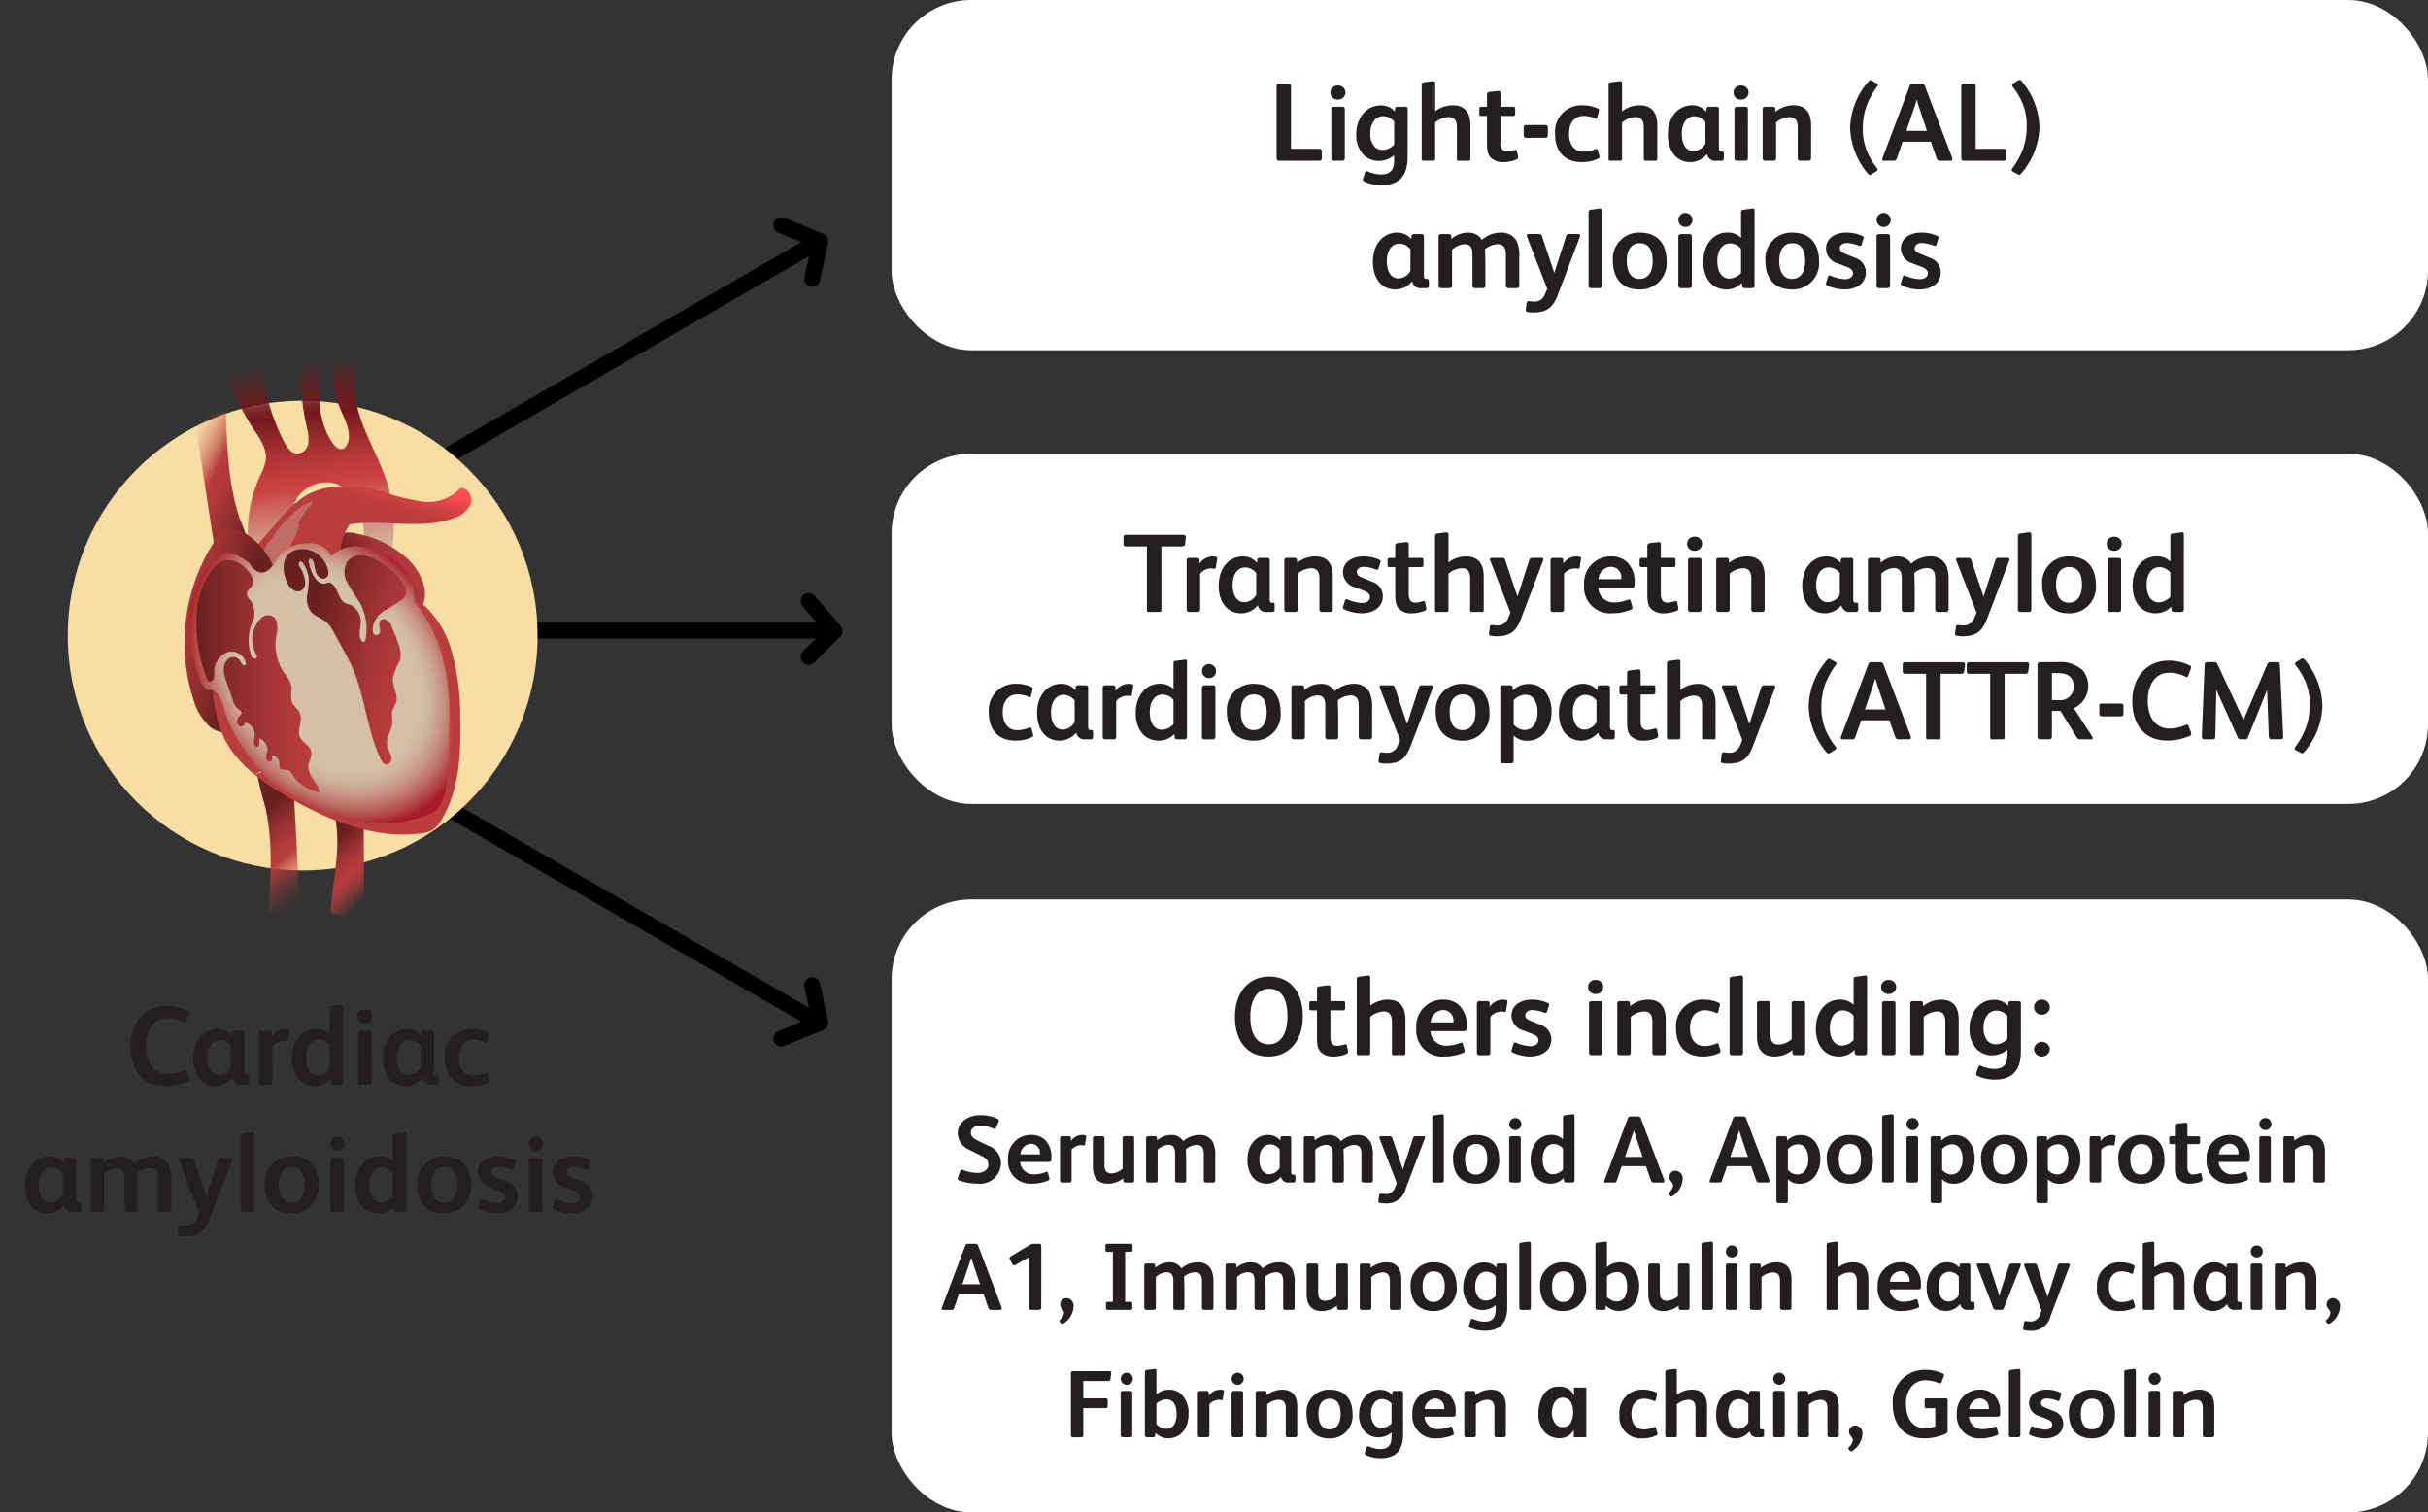 <svg xmlns="http://www.w3.org/2000/svg" xmlns:xlink="http://www.w3.org/1999/xlink" width="305" height="190" viewBox="0 0 305 190"><rect x="0" y="0" width="305" height="190" fill="#333333" stroke="none"/><defs><linearGradient id="a" x1="0.771" y1="0.913" x2="0.081" y2="-0.005" gradientUnits="objectBoundingBox"><stop offset="0" stop-color="#692020"/><stop offset="0.068" stop-color="#752424"/><stop offset="0.3" stop-color="#9a3131"/><stop offset="0.488" stop-color="#b03939"/><stop offset="0.607" stop-color="#b93d3d"/><stop offset="0.671" stop-color="#b93d3d" stop-opacity="0.753"/><stop offset="0.751" stop-color="#b93d3d" stop-opacity="0.486"/><stop offset="0.826" stop-color="#b93d3d" stop-opacity="0.275"/><stop offset="0.895" stop-color="#b93d3d" stop-opacity="0.125"/><stop offset="0.955" stop-color="#b93d3d" stop-opacity="0.031"/><stop offset="1" stop-color="#ba3d3d" stop-opacity="0"/></linearGradient><linearGradient id="b" x1="0.555" y1="0.97" x2="0.467" y2="0.047" gradientUnits="objectBoundingBox"><stop offset="0" stop-color="#d4c0a6"/><stop offset="0.058" stop-color="#d3b79f"/><stop offset="0.149" stop-color="#d1a08c"/><stop offset="0.264" stop-color="#cf7a6e"/><stop offset="0.395" stop-color="#cb4645"/><stop offset="0.409" stop-color="#cb4141"/><stop offset="0.47" stop-color="#c33d3d"/><stop offset="0.563" stop-color="#ad3335"/><stop offset="0.676" stop-color="#8b2327"/><stop offset="0.746" stop-color="#72181d"/><stop offset="0.784" stop-color="#72181d" stop-opacity="0.937"/><stop offset="0.842" stop-color="#72181d" stop-opacity="0.757"/><stop offset="0.911" stop-color="#72181d" stop-opacity="0.467"/><stop offset="0.989" stop-color="#72181d" stop-opacity="0.063"/><stop offset="1" stop-color="#72181d" stop-opacity="0"/></linearGradient><linearGradient id="c" x1="0.12" y1="0.712" x2="0.975" y2="0.155" gradientUnits="objectBoundingBox"><stop offset="0.325" stop-color="#692020"/><stop offset="0.467" stop-color="#872a2a"/><stop offset="0.63" stop-color="#a23434"/><stop offset="0.774" stop-color="#b33a3a"/><stop offset="0.881" stop-color="#ba3d3d"/></linearGradient><linearGradient id="d" x1="0.885" y1="-0.186" x2="0.468" y2="0.413" gradientUnits="objectBoundingBox"><stop offset="0" stop-color="#fc4d4d" stop-opacity="0"/><stop offset="0.001" stop-color="#fc4d4d" stop-opacity="0.004"/><stop offset="0.028" stop-color="#fc4d4d" stop-opacity="0.212"/><stop offset="0.056" stop-color="#fc4d4d" stop-opacity="0.396"/><stop offset="0.086" stop-color="#fc4d4d" stop-opacity="0.557"/><stop offset="0.117" stop-color="#fc4d4d" stop-opacity="0.694"/><stop offset="0.15" stop-color="#fc4d4d" stop-opacity="0.808"/><stop offset="0.186" stop-color="#fc4d4d" stop-opacity="0.894"/><stop offset="0.225" stop-color="#fc4d4d" stop-opacity="0.953"/><stop offset="0.27" stop-color="#fc4d4d" stop-opacity="0.988"/><stop offset="0.336" stop-color="#fc4d4d"/><stop offset="0.401" stop-color="#ec4949"/><stop offset="0.543" stop-color="#d04242"/><stop offset="0.668" stop-color="#c03e3e"/><stop offset="0.761" stop-color="#ba3d3d"/></linearGradient><linearGradient id="e" x1="0.427" y1="0.088" x2="0.64" y2="1.038" gradientUnits="objectBoundingBox"><stop offset="0.225" stop-color="#692020"/><stop offset="0.297" stop-color="#7e2727"/><stop offset="0.425" stop-color="#9e3333"/><stop offset="0.533" stop-color="#b13a3a"/><stop offset="0.607" stop-color="#b93d3d"/><stop offset="0.668" stop-color="#b93d3d" stop-opacity="0.753"/><stop offset="0.744" stop-color="#b93d3d" stop-opacity="0.486"/><stop offset="0.816" stop-color="#b93d3d" stop-opacity="0.275"/><stop offset="0.881" stop-color="#b93d3d" stop-opacity="0.125"/><stop offset="0.939" stop-color="#b93d3d" stop-opacity="0.031"/><stop offset="0.981" stop-color="#ba3d3d" stop-opacity="0"/></linearGradient><linearGradient id="f" x1="0.345" y1="0.253" x2="0.563" y2="0.933" gradientUnits="objectBoundingBox"><stop offset="0" stop-color="#692020"/><stop offset="0.102" stop-color="#7e2727"/><stop offset="0.283" stop-color="#9e3333"/><stop offset="0.435" stop-color="#b13a3a"/><stop offset="0.539" stop-color="#b93d3d"/><stop offset="0.589" stop-color="#b93d3d" stop-opacity="0.945"/><stop offset="0.673" stop-color="#b93d3d" stop-opacity="0.804"/><stop offset="0.782" stop-color="#b93d3d" stop-opacity="0.569"/><stop offset="0.909" stop-color="#b93d3d" stop-opacity="0.251"/><stop offset="1" stop-color="#ba3d3d" stop-opacity="0"/></linearGradient><linearGradient id="g" x1="0.557" y1="0.536" x2="-0.115" y2="0.196" gradientUnits="objectBoundingBox"><stop offset="0" stop-color="#692020"/><stop offset="0.256" stop-color="#872a2a"/><stop offset="0.549" stop-color="#a23434"/><stop offset="0.807" stop-color="#b33a3a"/><stop offset="1" stop-color="#ba3d3d"/></linearGradient><radialGradient id="h" cx="0.5" cy="0.5" r="0.447" gradientTransform="translate(-0.145) scale(1.29 1)" gradientUnits="objectBoundingBox"><stop offset="0" stop-color="#fc4d4d"/><stop offset="0.123" stop-color="#ec4949"/><stop offset="0.394" stop-color="#d04242"/><stop offset="0.631" stop-color="#c03e3e"/><stop offset="0.809" stop-color="#ba3d3d"/></radialGradient><radialGradient id="i" cx="0.538" cy="0.478" r="0.58" gradientTransform="matrix(0.674, 0.78, -0.645, 0.481, 0.484, -0.171)" gradientUnits="objectBoundingBox"><stop offset="0.631" stop-color="#d4c0a6"/><stop offset="0.68" stop-color="#d2baa2"/><stop offset="0.739" stop-color="#ceab96"/><stop offset="0.803" stop-color="#c89383"/><stop offset="0.872" stop-color="#bf7068"/><stop offset="0.942" stop-color="#b34546"/><stop offset="1" stop-color="#a91c27"/></radialGradient><linearGradient id="j" x1="0" y1="0.5" x2="1" y2="0.5" xlink:href="#g"/><linearGradient id="k" x1="0.288" y1="0.26" x2="1.274" y2="0.766" gradientUnits="objectBoundingBox"><stop offset="0" stop-color="#692020"/><stop offset="0.194" stop-color="#872a2a"/><stop offset="0.418" stop-color="#a23434"/><stop offset="0.614" stop-color="#b33a3a"/><stop offset="0.76" stop-color="#ba3d3d"/></linearGradient><clipPath id="m"><rect width="305" height="190"/></clipPath></defs><g id="l" clip-path="url(#m)"><g transform="translate(-850 -1271)"><path d="M23.8,12.314a.55.55,0,0,0-.042-.2l-.28-.756c-.056-.14-.126-.21-.224-.21a.58.58,0,0,0-.168.056,4.954,4.954,0,0,1-2.016.448c-1.722,0-2.73-1.372-2.73-3.528,0-1.694.756-3.486,2.7-3.486a4.19,4.19,0,0,1,2.03.5.415.415,0,0,0,.154.056c.084,0,.154-.056.2-.182l.322-.882a.483.483,0,0,0,.042-.182c0-.084-.056-.154-.224-.238a5.859,5.859,0,0,0-2.632-.588c-2.814,0-4.536,2.2-4.536,5.068s1.442,4.97,4.4,4.97a6.989,6.989,0,0,0,2.786-.574C23.749,12.524,23.8,12.44,23.8,12.314Zm7.5-.238c0-.182-.084-.238-.252-.238h-.112a.223.223,0,0,1-.168-.056.7.7,0,0,1-.084-.406V6.518A.27.27,0,0,0,30.4,6.21h-.98a.271.271,0,0,0-.294.252L29.1,6.84A2.271,2.271,0,0,0,27.3,6.028c-1.568,0-3.024,1.274-3.024,3.7,0,1.82.9,3.444,2.87,3.444a2.736,2.736,0,0,0,2.03-.994h.028A1.016,1.016,0,0,0,30.357,13h.672a.254.254,0,0,0,.28-.266ZM29,10.83a1.775,1.775,0,0,1-1.484.952c-1.036,0-1.484-.994-1.484-2.17,0-1.47.728-2.2,1.582-2.2A1.79,1.79,0,0,1,29,8.128Zm6.832-4.8a2.015,2.015,0,0,0-1.694.9l-.014-.448c0-.2-.126-.266-.35-.266h-.9c-.21,0-.35.07-.35.35v6.09c0,.238.112.35.336.35h1.022c.238,0,.336-.126.336-.35V8.2a1.821,1.821,0,0,1,1.344-.672,1.646,1.646,0,0,1,.378.042c.14.028.224-.014.252-.182.126-.812.168-1.078.168-1.12a.16.16,0,0,0-.14-.182A1.326,1.326,0,0,0,35.831,6.028Zm7.28-2.758c0-.21-.056-.28-.224-.28l-1.176.154c-.224.028-.294.126-.294.378v3.15a2.42,2.42,0,0,0-1.68-.658c-1.974,0-3.066,1.708-3.066,3.668,0,1.876.924,3.486,2.954,3.486a2.733,2.733,0,0,0,1.9-.826l.028.378c.014.168.112.28.336.28h.91a.307.307,0,0,0,.308-.35ZM41.417,11.1a2.089,2.089,0,0,1-1.428.7c-1.134,0-1.554-1.064-1.554-2.212s.5-2.212,1.638-2.212a1.766,1.766,0,0,1,1.344.686Zm5.348-6.664a.89.89,0,0,0-.938-.882.885.885,0,1,0,0,1.764A.907.907,0,0,0,46.765,4.432Zm-.084,2.1c0-.252-.126-.322-.35-.322h-.98c-.224,0-.364.084-.364.322V12.65c0,.252.112.35.364.35h.98c.238,0,.35-.1.35-.35Zm8.442,5.544c0-.182-.084-.238-.252-.238h-.112a.223.223,0,0,1-.168-.056.7.7,0,0,1-.084-.406V6.518a.27.27,0,0,0-.294-.308h-.98a.271.271,0,0,0-.294.252l-.028.378a2.271,2.271,0,0,0-1.792-.812c-1.568,0-3.024,1.274-3.024,3.7,0,1.82.9,3.444,2.87,3.444a2.736,2.736,0,0,0,2.03-.994h.028A1.016,1.016,0,0,0,54.171,13h.672a.254.254,0,0,0,.28-.266Zm-2.31-1.246a1.775,1.775,0,0,1-1.484.952c-1.036,0-1.484-.994-1.484-2.17,0-1.47.728-2.2,1.582-2.2a1.79,1.79,0,0,1,1.386.714Zm6.636,1.022c-1.2,0-1.82-.924-1.82-2.268,0-1.372.686-2.226,1.89-2.226a3.5,3.5,0,0,1,1.344.308.415.415,0,0,0,.154.056c.084,0,.14-.07.168-.2l.182-.742c.042-.182.042-.28-.14-.364a4.6,4.6,0,0,0-1.876-.392,3.324,3.324,0,0,0-3.472,3.64c0,2.156,1.19,3.5,3.346,3.5a4.6,4.6,0,0,0,2.03-.42c.126-.056.2-.112.2-.224a.944.944,0,0,0-.042-.238l-.182-.616c-.056-.2-.154-.182-.308-.126A3.537,3.537,0,0,1,59.449,11.852ZM10.162,28.076c0-.182-.084-.238-.252-.238H9.8a.223.223,0,0,1-.168-.056.7.7,0,0,1-.084-.406V22.518a.27.27,0,0,0-.294-.308h-.98a.271.271,0,0,0-.294.252l-.028.378a2.271,2.271,0,0,0-1.792-.812c-1.568,0-3.024,1.274-3.024,3.7,0,1.82.9,3.444,2.87,3.444a2.736,2.736,0,0,0,2.03-.994h.028A1.016,1.016,0,0,0,9.21,29h.672a.254.254,0,0,0,.28-.266ZM7.852,26.83a1.775,1.775,0,0,1-1.484.952c-1.036,0-1.484-.994-1.484-2.17,0-1.47.728-2.2,1.582-2.2a1.79,1.79,0,0,1,1.386.714Zm13.664-1.722a4.353,4.353,0,0,0-.336-2.03,2.124,2.124,0,0,0-1.96-1.05,3.524,3.524,0,0,0-2.394.91,1.98,1.98,0,0,0-1.778-.91,3.188,3.188,0,0,0-2.058.8l-.014-.35c-.014-.2-.14-.266-.35-.266h-.91a.293.293,0,0,0-.336.322V28.65c0,.252.112.35.364.35h.98c.238,0,.35-.1.35-.35V24.184a2.507,2.507,0,0,1,1.554-.7c.854,0,1.008.588,1.008,1.33V28.65c0,.252.112.35.364.35h.924c.238,0,.336-.1.336-.35V26.312c0-.2-.028-2.072-.056-2.2a2.741,2.741,0,0,1,1.582-.63c.854,0,1.05.574,1.05,1.33V28.65c0,.252.112.35.364.35h.98c.238,0,.336-.1.336-.35Zm7.644-2.7a.2.2,0,0,0-.224-.2H27.8a.386.386,0,0,0-.42.322l-1.47,4.55-1.554-4.634a.342.342,0,0,0-.35-.238H22.664a.2.2,0,0,0-.21.2.329.329,0,0,0,.028.112l2.548,6.566-.266.63a1.392,1.392,0,0,1-1.512.966c-.168,0-.378-.042-.56-.042-.154,0-.224.07-.252.252l-.1.728c-.028.182-.042.322.2.364a3.181,3.181,0,0,0,.742.07c1.68,0,2.464-.588,3.094-2.254l2.758-7.252A.616.616,0,0,0,29.16,22.406ZM31.918,19.3c0-.224-.112-.308-.28-.308l-1.134.154c-.182.028-.28.1-.28.336v9.184a.293.293,0,0,0,.322.336H31.61c.2,0,.308-.112.308-.35Zm8.106,6.3c0-2.058-1.05-3.57-3.332-3.57a3.284,3.284,0,0,0-3.416,3.556c0,2.044,1.05,3.584,3.332,3.584A3.3,3.3,0,0,0,40.024,25.6Zm-1.75,0c0,1.148-.42,2.24-1.652,2.24s-1.6-1.134-1.6-2.282c0-1.12.406-2.2,1.652-2.2S38.274,24.45,38.274,25.6Zm5-5.166a.89.89,0,0,0-.938-.882.884.884,0,1,0,.938.882Zm-.084,2.1c0-.252-.126-.322-.35-.322h-.98c-.224,0-.364.084-.364.322V28.65c0,.252.112.35.364.35h.98c.238,0,.35-.1.35-.35ZM51.07,19.27c0-.21-.056-.28-.224-.28l-1.176.154c-.224.028-.294.126-.294.378v3.15a2.42,2.42,0,0,0-1.68-.658c-1.974,0-3.066,1.708-3.066,3.668,0,1.876.924,3.486,2.954,3.486a2.733,2.733,0,0,0,1.9-.826l.028.378c.014.168.112.28.336.28h.91a.307.307,0,0,0,.308-.35ZM49.376,27.1a2.089,2.089,0,0,1-1.428.7c-1.134,0-1.554-1.064-1.554-2.212s.5-2.212,1.638-2.212a1.766,1.766,0,0,1,1.344.686Zm9.8-1.5c0-2.058-1.05-3.57-3.332-3.57a3.284,3.284,0,0,0-3.416,3.556c0,2.044,1.05,3.584,3.332,3.584A3.3,3.3,0,0,0,59.176,25.6Zm-1.75,0c0,1.148-.42,2.24-1.652,2.24s-1.6-1.134-1.6-2.282c0-1.12.406-2.2,1.652-2.2S57.426,24.45,57.426,25.6Zm7.63,1.4a1.918,1.918,0,0,0-1.33-1.792l-1.26-.518c-.532-.21-.686-.406-.686-.714s.294-.644.882-.644a4.609,4.609,0,0,1,1.512.336.5.5,0,0,0,.14.028.2.2,0,0,0,.2-.154l.238-.756a.616.616,0,0,0,.028-.14c0-.084-.056-.14-.168-.2a4.891,4.891,0,0,0-2.03-.42c-1.246,0-2.534.63-2.534,2a1.982,1.982,0,0,0,1.442,1.862l1.106.42c.574.224.84.434.84.826,0,.462-.42.742-1.036.742a5.137,5.137,0,0,1-1.764-.434.277.277,0,0,0-.14-.028c-.1,0-.168.056-.21.2l-.224.714a.409.409,0,0,0-.028.126.241.241,0,0,0,.168.224,5.583,5.583,0,0,0,2.156.49C63.782,29.168,65.056,28.468,65.056,27Zm3.122-6.566a.89.89,0,0,0-.938-.882.884.884,0,1,0,.938.882Zm-.084,2.1c0-.252-.126-.322-.35-.322h-.98c-.224,0-.364.084-.364.322V28.65c0,.252.112.35.364.35h.98c.238,0,.35-.1.35-.35ZM74.464,27a1.918,1.918,0,0,0-1.33-1.792l-1.26-.518c-.532-.21-.686-.406-.686-.714s.294-.644.882-.644a4.609,4.609,0,0,1,1.512.336.5.5,0,0,0,.14.028.2.2,0,0,0,.2-.154l.238-.756a.616.616,0,0,0,.028-.14c0-.084-.056-.14-.168-.2a4.891,4.891,0,0,0-2.03-.42c-1.246,0-2.534.63-2.534,2a1.982,1.982,0,0,0,1.442,1.862l1.106.42c.574.224.84.434.84.826,0,.462-.42.742-1.036.742a5.137,5.137,0,0,1-1.764-.434.277.277,0,0,0-.14-.028c-.1,0-.168.056-.21.2l-.224.714a.409.409,0,0,0-.028.126.241.241,0,0,0,.168.224,5.583,5.583,0,0,0,2.156.49C73.19,29.168,74.464,28.468,74.464,27Z" transform="translate(850 1394.26)" fill="#231f20"/><g transform="translate(912.016 1346.506)"><path d="M-1617.731,1403.414h41.6" transform="translate(1617.731 -1399.709)" fill="none" stroke="#000" stroke-linecap="round" stroke-linejoin="round" stroke-width="2"/><path d="M-1657.213,1257.113l3.243,3.781-3.243,3.24" transform="translate(1696.786 -1257.113)" fill="none" stroke="#000" stroke-linecap="round" stroke-linejoin="round" stroke-width="2"/></g><rect width="193" height="44" rx="10" transform="translate(962 1271)" fill="#fff"/><rect width="193" height="44" rx="10" transform="translate(962 1328)" fill="#fff"/><rect width="193" height="77" rx="10" transform="translate(962 1384)" fill="#fff"/><path d="M54.679,11.824c0-.21-.1-.322-.336-.322H50.8V3.676c0-.266-.1-.364-.35-.364h-1.12a.307.307,0,0,0-.336.35v8.946c0,.308.112.392.364.392h4.984c.21,0,.336-.084.336-.336Zm2.968-7.392a.89.89,0,0,0-.938-.882.885.885,0,1,0,0,1.764A.907.907,0,0,0,57.647,4.432Zm-.084,2.1c0-.252-.126-.322-.35-.322h-.98c-.224,0-.364.084-.364.322V12.65c0,.252.112.35.364.35h.98c.238,0,.35-.1.35-.35Zm7.9.014c0-.238-.084-.336-.336-.336H64.2c-.21,0-.308.07-.322.252l-.028.364a1.749,1.749,0,0,0-.714-.56,2.57,2.57,0,0,0-1.008-.224C60.1,6.042,59,7.806,59,9.682a3.58,3.58,0,0,0,.882,2.534,2.73,2.73,0,0,0,2.058.8,2.918,2.918,0,0,0,1.82-.714v.56c0,1.12-.294,1.862-1.694,1.862a4.323,4.323,0,0,1-1.568-.364.587.587,0,0,0-.21-.056c-.1,0-.154.1-.21.252l-.2.616a.7.7,0,0,0-.042.182c0,.126.07.21.224.28a5.193,5.193,0,0,0,2.072.434c2.352,0,3.318-1.26,3.318-3.528ZM63.765,10.97a2.041,2.041,0,0,1-1.442.672,1.4,1.4,0,0,1-.994-.378,2.334,2.334,0,0,1-.56-1.68,2.521,2.521,0,0,1,.6-1.778A1.483,1.483,0,0,1,62.407,7.4a1.794,1.794,0,0,1,1.358.686Zm9.576-2.436c0-1.512-.644-2.506-2.212-2.506a3.644,3.644,0,0,0-2.212.756V3.27c0-.2-.084-.266-.238-.266-.056,0-.126,0-1.148.14-.2.028-.308.1-.308.35v9.254c0,.182.056.252.224.252h1.2c.21,0,.266-.07.266-.28V8.184a2.853,2.853,0,0,1,1.68-.672c.84,0,1.05.56,1.05,1.316V12.72c0,.224.042.28.238.28h1.232c.182,0,.224-.07.224-.28Zm4.62,3.29a.726.726,0,0,1-.658-.294,1.675,1.675,0,0,1-.182-.952V7.372h1.568a.254.254,0,0,0,.28-.266V6.448c0-.182-.1-.238-.266-.238H77.121V4.53c0-.21-.084-.308-.266-.308l-1.078.126c-.224.028-.35.1-.35.336V6.21h-.714c-.168,0-.252.112-.252.28v.532c0,.294.042.35.308.35h.658v3.122c0,1.022.014,1.6.448,2.086a2.177,2.177,0,0,0,1.68.588,4.226,4.226,0,0,0,1.568-.322.286.286,0,0,0,.2-.35l-.14-.7c-.028-.126-.084-.168-.168-.168a.722.722,0,0,0-.154.028A2.76,2.76,0,0,1,77.961,11.824Zm5.11-2.968c0-.252-.084-.35-.364-.35H80.355c-.252,0-.322.1-.322.336v.91c0,.224.07.364.336.364h2.352c.266,0,.35-.112.35-.378Zm4.48,3c-1.2,0-1.82-.924-1.82-2.268,0-1.372.686-2.226,1.89-2.226a3.5,3.5,0,0,1,1.344.308.415.415,0,0,0,.154.056c.084,0,.14-.07.168-.2l.182-.742c.042-.182.042-.28-.14-.364a4.6,4.6,0,0,0-1.876-.392,3.324,3.324,0,0,0-3.472,3.64c0,2.156,1.19,3.5,3.346,3.5a4.6,4.6,0,0,0,2.03-.42c.126-.056.2-.112.2-.224a.944.944,0,0,0-.042-.238l-.182-.616c-.056-.2-.154-.182-.308-.126A3.537,3.537,0,0,1,87.551,11.852Zm9.268-3.318c0-1.512-.644-2.506-2.212-2.506a3.644,3.644,0,0,0-2.212.756V3.27c0-.2-.084-.266-.238-.266-.056,0-.126,0-1.148.14-.2.028-.308.1-.308.35v9.254c0,.182.056.252.224.252h1.2c.21,0,.266-.07.266-.28V8.184a2.853,2.853,0,0,1,1.68-.672c.84,0,1.05.56,1.05,1.316V12.72c0,.224.042.28.238.28h1.232c.182,0,.224-.07.224-.28Zm8.358,3.542c0-.182-.084-.238-.252-.238h-.112a.223.223,0,0,1-.168-.056.7.7,0,0,1-.084-.406V6.518a.27.27,0,0,0-.294-.308h-.98a.271.271,0,0,0-.294.252l-.028.378a2.271,2.271,0,0,0-1.792-.812c-1.568,0-3.024,1.274-3.024,3.7,0,1.82.9,3.444,2.87,3.444a2.736,2.736,0,0,0,2.03-.994h.028a1.016,1.016,0,0,0,1.148.826h.672a.254.254,0,0,0,.28-.266Zm-2.31-1.246a1.774,1.774,0,0,1-1.484.952c-1.036,0-1.484-.994-1.484-2.17,0-1.47.728-2.2,1.582-2.2a1.79,1.79,0,0,1,1.386.714Zm5.418-6.4a.89.89,0,0,0-.938-.882.885.885,0,1,0,0,1.764A.907.907,0,0,0,108.285,4.432Zm-.084,2.1c0-.252-.126-.322-.35-.322h-.98c-.224,0-.364.084-.364.322V12.65c0,.252.112.35.364.35h.98c.238,0,.35-.1.35-.35Zm7.938,2c0-1.526-.644-2.506-2.212-2.506a3.656,3.656,0,0,0-2.268.812l-.014-.364c-.014-.21-.14-.266-.336-.266h-.91a.306.306,0,0,0-.35.35v6.1a.3.3,0,0,0,.336.336h1.022c.238,0,.336-.112.336-.35V8.184a2.775,2.775,0,0,1,1.652-.672c.854,0,1.064.546,1.064,1.316v3.808c0,.238.084.364.336.364H115.8c.252,0,.336-.126.336-.364Zm8.4-5.068a.174.174,0,0,0-.112-.168l-.672-.378a.373.373,0,0,0-.168-.042c-.084,0-.14.042-.224.14a9.267,9.267,0,0,0-2.324,5.768,9.307,9.307,0,0,0,2.254,5.852.333.333,0,0,0,.238.14.406.406,0,0,0,.224-.084l.588-.378c.1-.07.154-.126.154-.2a.334.334,0,0,0-.084-.2,9.049,9.049,0,0,1-1.26-2.128,7.393,7.393,0,0,1-.518-2.842,8.335,8.335,0,0,1,.49-2.9,9.932,9.932,0,0,1,1.33-2.394A.334.334,0,0,0,124.539,3.466Zm2.366,9.24.728-2.1h3.542l.728,2.058a.428.428,0,0,0,.476.336h1.246c.182,0,.252-.084.252-.224a.445.445,0,0,0-.028-.182l-3.43-9.03a.379.379,0,0,0-.392-.252h-1.12a.379.379,0,0,0-.378.28l-3.416,9.072a.328.328,0,0,0-.028.154c0,.112.056.182.2.182h1.246A.356.356,0,0,0,126.9,12.706Zm1.2-3.458.994-2.94c.14-.392.224-.686.294-.924h.028l.28.91.994,2.954Zm12.586,2.576c0-.21-.1-.322-.336-.322h-3.542V3.676c0-.266-.1-.364-.35-.364h-1.12a.307.307,0,0,0-.336.35v8.946c0,.308.112.392.364.392h4.984c.21,0,.336-.084.336-.336Zm4.13-2.982a9.29,9.29,0,0,0-2.24-5.852.333.333,0,0,0-.238-.14.515.515,0,0,0-.224.07l-.6.378a.27.27,0,0,0-.14.21.334.334,0,0,0,.084.2,9.05,9.05,0,0,1,1.26,2.128,7.393,7.393,0,0,1,.5,2.842,8.335,8.335,0,0,1-.49,2.9,9.933,9.933,0,0,1-1.33,2.394.306.306,0,0,0-.07.2.183.183,0,0,0,.1.168l.686.364a.344.344,0,0,0,.154.056.292.292,0,0,0,.238-.14A9.25,9.25,0,0,0,144.825,8.842Zm-76.7,19.234c0-.182-.084-.238-.252-.238h-.112a.223.223,0,0,1-.168-.056.7.7,0,0,1-.084-.406V22.518a.27.27,0,0,0-.294-.308h-.98a.271.271,0,0,0-.294.252l-.028.378a2.271,2.271,0,0,0-1.792-.812c-1.568,0-3.024,1.274-3.024,3.7,0,1.82.9,3.444,2.87,3.444A2.736,2.736,0,0,0,66,28.174h.028A1.016,1.016,0,0,0,67.174,29h.672a.254.254,0,0,0,.28-.266Zm-2.31-1.246a1.774,1.774,0,0,1-1.484.952c-1.036,0-1.484-.994-1.484-2.17,0-1.47.728-2.2,1.582-2.2a1.79,1.79,0,0,1,1.386.714ZM79.48,25.108a4.353,4.353,0,0,0-.336-2.03,2.124,2.124,0,0,0-1.96-1.05,3.524,3.524,0,0,0-2.394.91,1.98,1.98,0,0,0-1.778-.91,3.188,3.188,0,0,0-2.058.8l-.014-.35c-.014-.2-.14-.266-.35-.266h-.91a.293.293,0,0,0-.336.322V28.65c0,.252.112.35.364.35h.98c.238,0,.35-.1.35-.35V24.184a2.507,2.507,0,0,1,1.554-.7c.854,0,1.008.588,1.008,1.33V28.65c0,.252.112.35.364.35h.924c.238,0,.336-.1.336-.35V26.312c0-.2-.028-2.072-.056-2.2a2.741,2.741,0,0,1,1.582-.63c.854,0,1.05.574,1.05,1.33V28.65c0,.252.112.35.364.35h.98c.238,0,.336-.1.336-.35Zm7.644-2.7a.2.2,0,0,0-.224-.2H85.766a.386.386,0,0,0-.42.322l-1.47,4.55-1.554-4.634a.342.342,0,0,0-.35-.238H80.628a.2.2,0,0,0-.21.2.329.329,0,0,0,.028.112l2.548,6.566-.266.63a1.392,1.392,0,0,1-1.512.966c-.168,0-.378-.042-.56-.042-.154,0-.224.07-.252.252l-.1.728c-.028.182-.042.322.2.364a3.181,3.181,0,0,0,.742.07c1.68,0,2.464-.588,3.094-2.254L87.1,22.546A.616.616,0,0,0,87.124,22.406ZM89.882,19.3c0-.224-.112-.308-.28-.308l-1.134.154c-.182.028-.28.1-.28.336v9.184A.293.293,0,0,0,88.51,29h1.064c.2,0,.308-.112.308-.35Zm8.106,6.3c0-2.058-1.05-3.57-3.332-3.57a3.284,3.284,0,0,0-3.416,3.556c0,2.044,1.05,3.584,3.332,3.584A3.3,3.3,0,0,0,97.988,25.6Zm-1.75,0c0,1.148-.42,2.24-1.652,2.24s-1.6-1.134-1.6-2.282c0-1.12.406-2.2,1.652-2.2S96.238,24.45,96.238,25.6Zm5-5.166a.89.89,0,0,0-.938-.882.884.884,0,1,0,.938.882Zm-.084,2.1c0-.252-.126-.322-.35-.322h-.98c-.224,0-.364.084-.364.322V28.65c0,.252.112.35.364.35h.98c.238,0,.35-.1.35-.35Zm7.882-3.262c0-.21-.056-.28-.224-.28l-1.176.154c-.224.028-.294.126-.294.378v3.15a2.42,2.42,0,0,0-1.68-.658c-1.974,0-3.066,1.708-3.066,3.668,0,1.876.924,3.486,2.954,3.486a2.733,2.733,0,0,0,1.9-.826l.028.378c.014.168.112.28.336.28h.91a.307.307,0,0,0,.308-.35ZM107.34,27.1a2.089,2.089,0,0,1-1.428.7c-1.134,0-1.554-1.064-1.554-2.212s.5-2.212,1.638-2.212a1.766,1.766,0,0,1,1.344.686Zm9.8-1.5c0-2.058-1.05-3.57-3.332-3.57a3.284,3.284,0,0,0-3.416,3.556c0,2.044,1.05,3.584,3.332,3.584A3.3,3.3,0,0,0,117.14,25.6Zm-1.75,0c0,1.148-.42,2.24-1.652,2.24s-1.6-1.134-1.6-2.282c0-1.12.406-2.2,1.652-2.2S115.39,24.45,115.39,25.6Zm7.63,1.4a1.918,1.918,0,0,0-1.33-1.792l-1.26-.518c-.532-.21-.686-.406-.686-.714s.294-.644.882-.644a4.609,4.609,0,0,1,1.512.336.5.5,0,0,0,.14.028.2.2,0,0,0,.2-.154l.238-.756a.616.616,0,0,0,.028-.14c0-.084-.056-.14-.168-.2a4.891,4.891,0,0,0-2.03-.42c-1.246,0-2.534.63-2.534,2a1.982,1.982,0,0,0,1.442,1.862l1.106.42c.574.224.84.434.84.826,0,.462-.42.742-1.036.742a5.137,5.137,0,0,1-1.764-.434.277.277,0,0,0-.14-.028c-.1,0-.168.056-.21.2l-.224.714a.409.409,0,0,0-.028.126.241.241,0,0,0,.168.224,5.583,5.583,0,0,0,2.156.49C121.746,29.168,123.02,28.468,123.02,27Zm3.122-6.566a.89.89,0,0,0-.938-.882.884.884,0,1,0,.938.882Zm-.084,2.1c0-.252-.126-.322-.35-.322h-.98c-.224,0-.364.084-.364.322V28.65c0,.252.112.35.364.35h.98c.238,0,.35-.1.35-.35ZM132.428,27a1.918,1.918,0,0,0-1.33-1.792l-1.26-.518c-.532-.21-.686-.406-.686-.714s.294-.644.882-.644a4.609,4.609,0,0,1,1.512.336.5.5,0,0,0,.14.028.2.2,0,0,0,.2-.154l.238-.756a.616.616,0,0,0,.028-.14c0-.084-.056-.14-.168-.2a4.891,4.891,0,0,0-2.03-.42c-1.246,0-2.534.63-2.534,2a1.982,1.982,0,0,0,1.442,1.862l1.106.42c.574.224.84.434.84.826,0,.462-.42.742-1.036.742A5.137,5.137,0,0,1,128,27.446a.277.277,0,0,0-.14-.028c-.1,0-.168.056-.21.2l-.224.714a.409.409,0,0,0-.028.126.241.241,0,0,0,.168.224,5.583,5.583,0,0,0,2.156.49C131.154,29.168,132.428,28.468,132.428,27Z" transform="translate(961.367 1278.198)" fill="#231f20"/><path d="M37.592,3.662c.028-.238-.07-.35-.434-.35H30.074c-.21,0-.308.084-.308.294v.826c0,.238.084.336.322.336h2.618v7.924c0,.252.042.308.294.308h1.232c.238,0,.294-.056.294-.322V4.768H37.06c.252,0,.406-.056.434-.294Zm3.416,2.366a2.015,2.015,0,0,0-1.694.9L39.3,6.476c0-.2-.126-.266-.35-.266h-.9c-.21,0-.35.07-.35.35v6.09c0,.238.112.35.336.35h1.022c.238,0,.336-.126.336-.35V8.2a1.821,1.821,0,0,1,1.344-.672,1.646,1.646,0,0,1,.378.042c.14.028.224-.014.252-.182.126-.812.168-1.078.168-1.12a.16.16,0,0,0-.14-.182A1.326,1.326,0,0,0,41.008,6.028Zm7.742,6.048c0-.182-.084-.238-.252-.238h-.112a.223.223,0,0,1-.168-.056.7.7,0,0,1-.084-.406V6.518a.27.27,0,0,0-.294-.308h-.98a.271.271,0,0,0-.294.252l-.028.378a2.271,2.271,0,0,0-1.792-.812c-1.568,0-3.024,1.274-3.024,3.7,0,1.82.9,3.444,2.87,3.444a2.736,2.736,0,0,0,2.03-.994h.028A1.016,1.016,0,0,0,47.8,13h.672a.254.254,0,0,0,.28-.266ZM46.44,10.83a1.775,1.775,0,0,1-1.484.952c-1.036,0-1.484-.994-1.484-2.17,0-1.47.728-2.2,1.582-2.2a1.79,1.79,0,0,1,1.386.714Zm9.618-2.3c0-1.526-.644-2.506-2.212-2.506a3.656,3.656,0,0,0-2.268.812l-.014-.364c-.014-.21-.14-.266-.336-.266h-.91a.306.306,0,0,0-.35.35v6.1A.3.3,0,0,0,50.3,13h1.022c.238,0,.336-.112.336-.35V8.184a2.775,2.775,0,0,1,1.652-.672c.854,0,1.064.546,1.064,1.316v3.808c0,.238.084.364.336.364h1.008c.252,0,.336-.126.336-.364ZM62.344,11a1.918,1.918,0,0,0-1.33-1.792l-1.26-.518c-.532-.21-.686-.406-.686-.714s.294-.644.882-.644a4.609,4.609,0,0,1,1.512.336.5.5,0,0,0,.14.028.2.2,0,0,0,.2-.154l.238-.756a.616.616,0,0,0,.028-.14c0-.084-.056-.14-.168-.2a4.891,4.891,0,0,0-2.03-.42c-1.246,0-2.534.63-2.534,2a1.982,1.982,0,0,0,1.442,1.862l1.106.42c.574.224.84.434.84.826,0,.462-.42.742-1.036.742a5.137,5.137,0,0,1-1.764-.434.277.277,0,0,0-.14-.028c-.1,0-.168.056-.21.2l-.224.714a.409.409,0,0,0-.028.126.241.241,0,0,0,.168.224,5.583,5.583,0,0,0,2.156.49C61.07,13.168,62.344,12.468,62.344,11Zm4.088.826a.726.726,0,0,1-.658-.294,1.675,1.675,0,0,1-.182-.952V7.372H67.16a.254.254,0,0,0,.28-.266V6.448c0-.182-.1-.238-.266-.238H65.592V4.53c0-.21-.084-.308-.266-.308l-1.078.126c-.224.028-.35.1-.35.336V6.21h-.714c-.168,0-.252.112-.252.28v.532c0,.294.042.35.308.35H63.9v3.122c0,1.022.014,1.6.448,2.086a2.177,2.177,0,0,0,1.68.588,4.226,4.226,0,0,0,1.568-.322.286.286,0,0,0,.2-.35l-.14-.7c-.028-.126-.084-.168-.168-.168a.722.722,0,0,0-.154.028A2.76,2.76,0,0,1,66.432,11.824Zm8.582-3.29c0-1.512-.644-2.506-2.212-2.506a3.644,3.644,0,0,0-2.212.756V3.27c0-.2-.084-.266-.238-.266-.056,0-.126,0-1.148.14-.2.028-.308.1-.308.35v9.254c0,.182.056.252.224.252h1.2c.21,0,.266-.07.266-.28V8.184a2.853,2.853,0,0,1,1.68-.672c.84,0,1.05.56,1.05,1.316V12.72c0,.224.042.28.238.28H74.79c.182,0,.224-.07.224-.28ZM82.5,6.406a.2.2,0,0,0-.224-.2H81.146a.386.386,0,0,0-.42.322l-1.47,4.55L77.7,6.448a.342.342,0,0,0-.35-.238H76.008a.2.2,0,0,0-.21.2.329.329,0,0,0,.028.112l2.548,6.566-.266.63a1.392,1.392,0,0,1-1.512.966c-.168,0-.378-.042-.56-.042-.154,0-.224.07-.252.252l-.1.728c-.028.182-.042.322.2.364a3.181,3.181,0,0,0,.742.07c1.68,0,2.464-.588,3.094-2.254l2.758-7.252A.616.616,0,0,0,82.5,6.406Zm4.214-.378a2.015,2.015,0,0,0-1.694.9l-.014-.448c0-.2-.126-.266-.35-.266h-.9c-.21,0-.35.07-.35.35v6.09c0,.238.112.35.336.35h1.022c.238,0,.336-.126.336-.35V8.2a1.821,1.821,0,0,1,1.344-.672,1.646,1.646,0,0,1,.378.042c.14.028.224-.014.252-.182.126-.812.168-1.078.168-1.12a.16.16,0,0,0-.14-.182A1.326,1.326,0,0,0,86.718,6.028Zm4.69,5.782a1.939,1.939,0,0,1-2-1.82h4.1c.35,0,.462-.07.462-.406v-.21a3.449,3.449,0,0,0-.826-2.506,2.747,2.747,0,0,0-2.044-.84,3.337,3.337,0,0,0-3.472,3.556,3.281,3.281,0,0,0,3.5,3.584,6.214,6.214,0,0,0,2.352-.448c.168-.07.224-.14.224-.238a1.034,1.034,0,0,0-.028-.168l-.2-.714c-.056-.21-.2-.182-.35-.126A4.831,4.831,0,0,1,91.408,11.81ZM89.434,8.884A1.63,1.63,0,0,1,91,7.33a1.313,1.313,0,0,1,1.3,1.4v.154Zm8.666,2.94a.726.726,0,0,1-.658-.294,1.675,1.675,0,0,1-.182-.952V7.372h1.568a.254.254,0,0,0,.28-.266V6.448c0-.182-.1-.238-.266-.238H97.26V4.53c0-.21-.084-.308-.266-.308l-1.078.126c-.224.028-.35.1-.35.336V6.21h-.714c-.168,0-.252.112-.252.28v.532c0,.294.042.35.308.35h.658v3.122c0,1.022.014,1.6.448,2.086a2.177,2.177,0,0,0,1.68.588,4.226,4.226,0,0,0,1.568-.322.286.286,0,0,0,.2-.35l-.14-.7c-.028-.126-.084-.168-.168-.168a.722.722,0,0,0-.154.028A2.76,2.76,0,0,1,98.1,11.824Zm4.354-7.392a.89.89,0,0,0-.938-.882.885.885,0,1,0,0,1.764A.907.907,0,0,0,102.454,4.432Zm-.084,2.1c0-.252-.126-.322-.35-.322h-.98c-.224,0-.364.084-.364.322V12.65c0,.252.112.35.364.35h.98c.238,0,.35-.1.35-.35Zm7.938,2c0-1.526-.644-2.506-2.212-2.506a3.656,3.656,0,0,0-2.268.812l-.014-.364c-.014-.21-.14-.266-.336-.266h-.91a.306.306,0,0,0-.35.35v6.1a.3.3,0,0,0,.336.336h1.022c.238,0,.336-.112.336-.35V8.184a2.775,2.775,0,0,1,1.652-.672c.854,0,1.064.546,1.064,1.316v3.808c0,.238.084.364.336.364h1.008c.252,0,.336-.126.336-.364Zm11.746,3.542c0-.182-.084-.238-.252-.238h-.112a.223.223,0,0,1-.168-.056.7.7,0,0,1-.084-.406V6.518a.27.27,0,0,0-.294-.308h-.98a.271.271,0,0,0-.294.252l-.028.378a2.271,2.271,0,0,0-1.792-.812c-1.568,0-3.024,1.274-3.024,3.7,0,1.82.9,3.444,2.87,3.444a2.736,2.736,0,0,0,2.03-.994h.028A1.016,1.016,0,0,0,121.1,13h.672a.254.254,0,0,0,.28-.266Zm-2.31-1.246a1.775,1.775,0,0,1-1.484.952c-1.036,0-1.484-.994-1.484-2.17,0-1.47.728-2.2,1.582-2.2a1.79,1.79,0,0,1,1.386.714Zm13.664-1.722a4.354,4.354,0,0,0-.336-2.03,2.124,2.124,0,0,0-1.96-1.05,3.524,3.524,0,0,0-2.394.91,1.98,1.98,0,0,0-1.778-.91,3.188,3.188,0,0,0-2.058.8l-.014-.35c-.014-.2-.14-.266-.35-.266h-.91a.293.293,0,0,0-.336.322V12.65c0,.252.112.35.364.35h.98c.238,0,.35-.1.35-.35V8.184a2.507,2.507,0,0,1,1.554-.7c.854,0,1.008.588,1.008,1.33V12.65c0,.252.112.35.364.35h.924c.238,0,.336-.1.336-.35V10.312c0-.2-.028-2.072-.056-2.2a2.741,2.741,0,0,1,1.582-.63c.854,0,1.05.574,1.05,1.33V12.65c0,.252.112.35.364.35h.98c.238,0,.336-.1.336-.35Zm7.644-2.7a.2.2,0,0,0-.224-.2h-1.134a.386.386,0,0,0-.42.322l-1.47,4.55L136.25,6.448a.342.342,0,0,0-.35-.238h-1.344a.2.2,0,0,0-.21.2.33.33,0,0,0,.028.112l2.548,6.566-.266.63a1.392,1.392,0,0,1-1.512.966c-.168,0-.378-.042-.56-.042-.154,0-.224.07-.252.252l-.1.728c-.028.182-.042.322.2.364a3.181,3.181,0,0,0,.742.07c1.68,0,2.464-.588,3.094-2.254l2.758-7.252A.616.616,0,0,0,141.052,6.406ZM143.81,3.3c0-.224-.112-.308-.28-.308l-1.134.154c-.182.028-.28.1-.28.336v9.184a.293.293,0,0,0,.322.336H143.5c.2,0,.308-.112.308-.35Zm8.106,6.3c0-2.058-1.05-3.57-3.332-3.57a3.284,3.284,0,0,0-3.416,3.556c0,2.044,1.05,3.584,3.332,3.584A3.3,3.3,0,0,0,151.916,9.6Zm-1.75,0c0,1.148-.42,2.24-1.652,2.24s-1.6-1.134-1.6-2.282c0-1.12.406-2.2,1.652-2.2S150.166,8.45,150.166,9.6Zm5-5.166a.89.89,0,0,0-.938-.882.885.885,0,1,0,0,1.764A.907.907,0,0,0,155.164,4.432Zm-.084,2.1c0-.252-.126-.322-.35-.322h-.98c-.224,0-.364.084-.364.322V12.65c0,.252.112.35.364.35h.98c.238,0,.35-.1.35-.35Zm7.882-3.262c0-.21-.056-.28-.224-.28l-1.176.154c-.224.028-.294.126-.294.378v3.15a2.42,2.42,0,0,0-1.68-.658c-1.974,0-3.066,1.708-3.066,3.668,0,1.876.924,3.486,2.954,3.486a2.733,2.733,0,0,0,1.9-.826l.028.378c.014.168.112.28.336.28h.91a.307.307,0,0,0,.308-.35ZM161.268,11.1a2.089,2.089,0,0,1-1.428.7c-1.134,0-1.554-1.064-1.554-2.212s.5-2.212,1.638-2.212a1.766,1.766,0,0,1,1.344.686ZM16.417,27.852c-1.2,0-1.82-.924-1.82-2.268,0-1.372.686-2.226,1.89-2.226a3.5,3.5,0,0,1,1.344.308.415.415,0,0,0,.154.056c.084,0,.14-.07.168-.2l.182-.742c.042-.182.042-.28-.14-.364a4.6,4.6,0,0,0-1.876-.392,3.324,3.324,0,0,0-3.472,3.64c0,2.156,1.19,3.5,3.346,3.5a4.6,4.6,0,0,0,2.03-.42c.126-.056.2-.112.2-.224a.944.944,0,0,0-.042-.238l-.182-.616c-.056-.2-.154-.182-.308-.126A3.537,3.537,0,0,1,16.417,27.852Zm9.52.224c0-.182-.084-.238-.252-.238h-.112a.223.223,0,0,1-.168-.056.7.7,0,0,1-.084-.406V22.518a.27.27,0,0,0-.294-.308h-.98a.271.271,0,0,0-.294.252l-.028.378a2.271,2.271,0,0,0-1.792-.812c-1.568,0-3.024,1.274-3.024,3.7,0,1.82.9,3.444,2.87,3.444a2.736,2.736,0,0,0,2.03-.994h.028A1.016,1.016,0,0,0,24.985,29h.672a.254.254,0,0,0,.28-.266Zm-2.31-1.246a1.775,1.775,0,0,1-1.484.952c-1.036,0-1.484-.994-1.484-2.17,0-1.47.728-2.2,1.582-2.2a1.79,1.79,0,0,1,1.386.714Zm6.832-4.8a2.015,2.015,0,0,0-1.694.9l-.014-.448c0-.2-.126-.266-.35-.266h-.9c-.21,0-.35.07-.35.35v6.09c0,.238.112.35.336.35h1.022c.238,0,.336-.126.336-.35V24.2a1.821,1.821,0,0,1,1.344-.672,1.646,1.646,0,0,1,.378.042c.14.028.224-.014.252-.182.126-.812.168-1.078.168-1.12a.16.16,0,0,0-.14-.182A1.326,1.326,0,0,0,30.459,22.028Zm7.28-2.758c0-.21-.056-.28-.224-.28l-1.176.154c-.224.028-.294.126-.294.378v3.15a2.42,2.42,0,0,0-1.68-.658c-1.974,0-3.066,1.708-3.066,3.668,0,1.876.924,3.486,2.954,3.486a2.733,2.733,0,0,0,1.9-.826l.028.378c.014.168.112.28.336.28h.91a.307.307,0,0,0,.308-.35ZM36.045,27.1a2.089,2.089,0,0,1-1.428.7c-1.134,0-1.554-1.064-1.554-2.212s.5-2.212,1.638-2.212a1.766,1.766,0,0,1,1.344.686Zm5.348-6.664a.89.89,0,0,0-.938-.882.884.884,0,1,0,.938.882Zm-.084,2.1c0-.252-.126-.322-.35-.322h-.98c-.224,0-.364.084-.364.322V28.65c0,.252.112.35.364.35h.98c.238,0,.35-.1.35-.35ZM49.5,25.6c0-2.058-1.05-3.57-3.332-3.57a3.284,3.284,0,0,0-3.416,3.556c0,2.044,1.05,3.584,3.332,3.584A3.3,3.3,0,0,0,49.5,25.6Zm-1.75,0c0,1.148-.42,2.24-1.652,2.24s-1.6-1.134-1.6-2.282c0-1.12.406-2.2,1.652-2.2S47.749,24.45,47.749,25.6Zm13.244-.49a4.353,4.353,0,0,0-.336-2.03,2.124,2.124,0,0,0-1.96-1.05,3.524,3.524,0,0,0-2.394.91,1.98,1.98,0,0,0-1.778-.91,3.188,3.188,0,0,0-2.058.8l-.014-.35c-.014-.2-.14-.266-.35-.266h-.91a.293.293,0,0,0-.336.322V28.65c0,.252.112.35.364.35h.98c.238,0,.35-.1.35-.35V24.184a2.507,2.507,0,0,1,1.554-.7c.854,0,1.008.588,1.008,1.33V28.65c0,.252.112.35.364.35H56.4c.238,0,.336-.1.336-.35V26.312c0-.2-.028-2.072-.056-2.2a2.741,2.741,0,0,1,1.582-.63c.854,0,1.05.574,1.05,1.33V28.65c0,.252.112.35.364.35h.98c.238,0,.336-.1.336-.35Zm7.644-2.7a.2.2,0,0,0-.224-.2H67.279a.386.386,0,0,0-.42.322l-1.47,4.55-1.554-4.634a.342.342,0,0,0-.35-.238H62.141a.2.2,0,0,0-.21.2.329.329,0,0,0,.028.112l2.548,6.566-.266.63a1.392,1.392,0,0,1-1.512.966c-.168,0-.378-.042-.56-.042-.154,0-.224.07-.252.252l-.1.728c-.028.182-.042.322.2.364a3.181,3.181,0,0,0,.742.07c1.68,0,2.464-.588,3.094-2.254l2.758-7.252A.616.616,0,0,0,68.637,22.406Zm7.1,3.192c0-2.058-1.05-3.57-3.332-3.57a3.284,3.284,0,0,0-3.416,3.556c0,2.044,1.05,3.584,3.332,3.584A3.3,3.3,0,0,0,75.735,25.6Zm-1.75,0c0,1.148-.42,2.24-1.652,2.24s-1.6-1.134-1.6-2.282c0-1.12.406-2.2,1.652-2.2S73.985,24.45,73.985,25.6Zm9.548-.084a3.9,3.9,0,0,0-.882-2.618,2.618,2.618,0,0,0-2.03-.854,2.774,2.774,0,0,0-1.96.812l-.014-.378c-.014-.21-.14-.266-.378-.266h-.84c-.224,0-.336.084-.336.322V31.66c0,.238.112.364.336.364h.98c.238,0,.364-.084.364-.364V28.524a2.392,2.392,0,0,0,1.694.658,2.786,2.786,0,0,0,2.156-.952A4.155,4.155,0,0,0,83.533,25.514Zm-1.764.084a2.665,2.665,0,0,1-.5,1.708,1.427,1.427,0,0,1-1.12.518,1.823,1.823,0,0,1-1.372-.686V24.086a2.109,2.109,0,0,1,1.442-.686,1.335,1.335,0,0,1,1.148.574A2.822,2.822,0,0,1,81.769,25.6Zm9.716,2.478c0-.182-.084-.238-.252-.238h-.112a.223.223,0,0,1-.168-.056.7.7,0,0,1-.084-.406V22.518a.27.27,0,0,0-.294-.308h-.98a.271.271,0,0,0-.294.252l-.028.378a2.271,2.271,0,0,0-1.792-.812c-1.568,0-3.024,1.274-3.024,3.7,0,1.82.9,3.444,2.87,3.444a2.736,2.736,0,0,0,2.03-.994h.028A1.016,1.016,0,0,0,90.533,29H91.2a.254.254,0,0,0,.28-.266Zm-2.31-1.246a1.775,1.775,0,0,1-1.484.952c-1.036,0-1.484-.994-1.484-2.17,0-1.47.728-2.2,1.582-2.2a1.79,1.79,0,0,1,1.386.714Zm6.384.994a.726.726,0,0,1-.658-.294,1.675,1.675,0,0,1-.182-.952V23.372h1.568a.254.254,0,0,0,.28-.266v-.658c0-.182-.1-.238-.266-.238H94.719V20.53c0-.21-.084-.308-.266-.308l-1.078.126c-.224.028-.35.1-.35.336V22.21h-.714c-.168,0-.252.112-.252.28v.532c0,.294.042.35.308.35h.658v3.122c0,1.022.014,1.6.448,2.086a2.177,2.177,0,0,0,1.68.588,4.226,4.226,0,0,0,1.568-.322.286.286,0,0,0,.2-.35l-.14-.7c-.028-.126-.084-.168-.168-.168a.722.722,0,0,0-.154.028A2.76,2.76,0,0,1,95.559,27.824Zm8.582-3.29c0-1.512-.644-2.506-2.212-2.506a3.644,3.644,0,0,0-2.212.756V19.27c0-.2-.084-.266-.238-.266-.056,0-.126,0-1.148.14-.2.028-.308.1-.308.35v9.254c0,.182.056.252.224.252h1.2c.21,0,.266-.07.266-.28V24.184a2.853,2.853,0,0,1,1.68-.672c.84,0,1.05.56,1.05,1.316V28.72c0,.224.042.28.238.28h1.232c.182,0,.224-.07.224-.28Zm7.49-2.128a.2.2,0,0,0-.224-.2h-1.134a.386.386,0,0,0-.42.322l-1.47,4.55-1.554-4.634a.342.342,0,0,0-.35-.238h-1.344a.2.2,0,0,0-.21.2.329.329,0,0,0,.028.112l2.548,6.566-.266.63a1.392,1.392,0,0,1-1.512.966c-.168,0-.378-.042-.56-.042-.154,0-.224.07-.252.252l-.1.728c-.028.182-.042.322.2.364a3.181,3.181,0,0,0,.742.07c1.68,0,2.464-.588,3.094-2.254l2.758-7.252A.616.616,0,0,0,111.631,22.406Zm7.7-2.94a.174.174,0,0,0-.112-.168l-.672-.378a.373.373,0,0,0-.168-.042c-.084,0-.14.042-.224.14a9.267,9.267,0,0,0-2.324,5.768,9.307,9.307,0,0,0,2.254,5.852.333.333,0,0,0,.238.14.406.406,0,0,0,.224-.084l.588-.378c.1-.07.154-.126.154-.2a.334.334,0,0,0-.084-.2,9.049,9.049,0,0,1-1.26-2.128,7.393,7.393,0,0,1-.518-2.842,8.335,8.335,0,0,1,.49-2.9,9.932,9.932,0,0,1,1.33-2.394A.334.334,0,0,0,119.331,19.466Zm2.366,9.24.728-2.1h3.542l.728,2.058a.428.428,0,0,0,.476.336h1.246c.182,0,.252-.084.252-.224a.445.445,0,0,0-.028-.182l-3.43-9.03a.379.379,0,0,0-.392-.252H123.7a.379.379,0,0,0-.378.28L119.9,28.664a.328.328,0,0,0-.028.154c0,.112.056.182.2.182h1.246A.356.356,0,0,0,121.7,28.706Zm1.2-3.458.994-2.94c.14-.392.224-.686.294-.924h.028l.28.91.994,2.954Zm12.572-5.586c.028-.238-.07-.35-.434-.35h-7.084c-.21,0-.308.084-.308.294v.826c0,.238.084.336.322.336h2.618v7.924c0,.252.042.308.294.308h1.232c.238,0,.294-.056.294-.322v-7.91h2.534c.252,0,.406-.056.434-.294Zm8.05,0c.028-.238-.07-.35-.434-.35H136c-.21,0-.308.084-.308.294v.826c0,.238.084.336.322.336h2.618v7.924c0,.252.042.308.294.308h1.232c.238,0,.294-.056.294-.322v-7.91h2.534c.252,0,.406-.056.434-.294Zm7.994,9.17a.417.417,0,0,0-.07-.2l-2.3-3.542a3.1,3.1,0,0,0,1.134-4.746,4.216,4.216,0,0,0-3.248-1.036h-2.072c-.308,0-.378.1-.378.406V28.65c0,.238.1.35.336.35h1.148c.238,0,.322-.14.322-.35V25.43h1.078l2.016,3.29a.559.559,0,0,0,.546.28h1.274C151.433,29,151.517,28.944,151.517,28.832Zm-2.394-6.5a1.654,1.654,0,0,1-1.862,1.736h-.868V20.684h.7C148.311,20.684,149.123,21.118,149.123,22.336Zm6.258,2.52c0-.252-.084-.35-.364-.35h-2.352c-.252,0-.322.1-.322.336v.91c0,.224.07.364.336.364h2.352c.266,0,.35-.112.35-.378Zm8.512,3.458a.55.55,0,0,0-.042-.2l-.28-.756c-.056-.14-.126-.21-.224-.21a.581.581,0,0,0-.168.056,4.954,4.954,0,0,1-2.016.448c-1.722,0-2.73-1.372-2.73-3.528,0-1.694.756-3.486,2.7-3.486a4.19,4.19,0,0,1,2.03.5.415.415,0,0,0,.154.056c.084,0,.154-.056.2-.182l.322-.882a.483.483,0,0,0,.042-.182c0-.084-.056-.154-.224-.238a5.859,5.859,0,0,0-2.632-.588c-2.814,0-4.536,2.2-4.536,5.068s1.442,4.97,4.4,4.97a6.989,6.989,0,0,0,2.786-.574C163.837,28.524,163.893,28.44,163.893,28.314Zm11.13-8.694c-.014-.224-.1-.308-.322-.308h-.826a.417.417,0,0,0-.448.308l-2.954,6.916h-.028l-3.234-6.916a.44.44,0,0,0-.476-.308h-.826c-.224,0-.322.084-.336.378l-.35,8.946c-.014.266.1.364.364.364h.952c.252,0,.378-.042.378-.35l.126-5.8h.028l2.646,5.88a.393.393,0,0,0,.434.266h.49a.345.345,0,0,0,.378-.252l2.38-5.894h.028l.2,5.684c.014.322.07.462.364.462h1.134c.266,0,.336-.14.322-.378Zm5.348,5.222a9.29,9.29,0,0,0-2.24-5.852.333.333,0,0,0-.238-.14.515.515,0,0,0-.224.07l-.6.378a.27.27,0,0,0-.14.21.334.334,0,0,0,.084.2,9.05,9.05,0,0,1,1.26,2.128,7.393,7.393,0,0,1,.5,2.842,8.335,8.335,0,0,1-.49,2.9,9.933,9.933,0,0,1-1.33,2.394.306.306,0,0,0-.07.2.183.183,0,0,0,.1.168l.686.364a.344.344,0,0,0,.154.056.292.292,0,0,0,.238-.14A9.25,9.25,0,0,0,180.371,24.842Z" transform="translate(961.367 1334.879)" fill="#231f20"/><path d="M52.291,8.1c0-2.87-1.442-4.97-4.214-4.97-2.632,0-4.312,2.044-4.312,5.054,0,3.038,1.54,4.984,4.214,4.984C50.485,13.168,52.291,11.264,52.291,8.1Zm-1.932.042c0,2.282-.938,3.5-2.324,3.5-1.484,0-2.338-1.176-2.338-3.5,0-2.184.938-3.486,2.338-3.486C49.533,4.656,50.359,5.79,50.359,8.142ZM56.6,11.824a.726.726,0,0,1-.658-.294,1.675,1.675,0,0,1-.182-.952V7.372h1.568a.254.254,0,0,0,.28-.266V6.448c0-.182-.1-.238-.266-.238H55.763V4.53c0-.21-.084-.308-.266-.308l-1.078.126c-.224.028-.35.1-.35.336V6.21h-.714c-.168,0-.252.112-.252.28v.532c0,.294.042.35.308.35h.658v3.122c0,1.022.014,1.6.448,2.086a2.177,2.177,0,0,0,1.68.588,4.226,4.226,0,0,0,1.568-.322.286.286,0,0,0,.2-.35l-.14-.7c-.028-.126-.084-.168-.168-.168a.722.722,0,0,0-.154.028A2.76,2.76,0,0,1,56.6,11.824Zm8.582-3.29c0-1.512-.644-2.506-2.212-2.506a3.644,3.644,0,0,0-2.212.756V3.27c0-.2-.084-.266-.238-.266-.056,0-.126,0-1.148.14-.2.028-.308.1-.308.35v9.254c0,.182.056.252.224.252h1.2c.21,0,.266-.07.266-.28V8.184a2.853,2.853,0,0,1,1.68-.672c.84,0,1.05.56,1.05,1.316V12.72c0,.224.042.28.238.28h1.232c.182,0,.224-.07.224-.28Zm5.138,3.276a1.939,1.939,0,0,1-2-1.82h4.1c.35,0,.462-.07.462-.406v-.21a3.449,3.449,0,0,0-.826-2.506,2.747,2.747,0,0,0-2.044-.84,3.337,3.337,0,0,0-3.472,3.556,3.281,3.281,0,0,0,3.5,3.584A6.214,6.214,0,0,0,72.4,12.72c.168-.07.224-.14.224-.238a1.034,1.034,0,0,0-.028-.168l-.2-.714c-.056-.21-.2-.182-.35-.126A4.831,4.831,0,0,1,70.323,11.81ZM68.349,8.884A1.63,1.63,0,0,1,69.917,7.33a1.313,1.313,0,0,1,1.3,1.4v.154Zm9.114-2.856a2.015,2.015,0,0,0-1.694.9l-.014-.448c0-.2-.126-.266-.35-.266h-.9c-.21,0-.35.07-.35.35v6.09c0,.238.112.35.336.35h1.022c.238,0,.336-.126.336-.35V8.2A1.821,1.821,0,0,1,77.2,7.526a1.646,1.646,0,0,1,.378.042c.14.028.224-.014.252-.182.126-.812.168-1.078.168-1.12a.16.16,0,0,0-.14-.182A1.326,1.326,0,0,0,77.463,6.028ZM83.511,11a1.918,1.918,0,0,0-1.33-1.792l-1.26-.518c-.532-.21-.686-.406-.686-.714s.294-.644.882-.644a4.609,4.609,0,0,1,1.512.336.5.5,0,0,0,.14.028.2.2,0,0,0,.2-.154l.238-.756a.616.616,0,0,0,.028-.14c0-.084-.056-.14-.168-.2a4.891,4.891,0,0,0-2.03-.42c-1.246,0-2.534.63-2.534,2a1.982,1.982,0,0,0,1.442,1.862l1.106.42c.574.224.84.434.84.826,0,.462-.42.742-1.036.742a5.137,5.137,0,0,1-1.764-.434.277.277,0,0,0-.14-.028c-.1,0-.168.056-.21.2l-.224.714a.409.409,0,0,0-.028.126.241.241,0,0,0,.168.224,5.583,5.583,0,0,0,2.156.49C82.237,13.168,83.511,12.468,83.511,11Zm6.51-6.566a.89.89,0,0,0-.938-.882.885.885,0,1,0,0,1.764A.907.907,0,0,0,90.021,4.432Zm-.084,2.1c0-.252-.126-.322-.35-.322h-.98c-.224,0-.364.084-.364.322V12.65c0,.252.112.35.364.35h.98c.238,0,.35-.1.35-.35Zm7.938,2c0-1.526-.644-2.506-2.212-2.506A3.656,3.656,0,0,0,93.4,6.84l-.014-.364c-.014-.21-.14-.266-.336-.266h-.91a.306.306,0,0,0-.35.35v6.1a.3.3,0,0,0,.336.336h1.022c.238,0,.336-.112.336-.35V8.184a2.775,2.775,0,0,1,1.652-.672c.854,0,1.064.546,1.064,1.316v3.808c0,.238.084.364.336.364h1.008c.252,0,.336-.126.336-.364Zm4.872,3.318c-1.2,0-1.82-.924-1.82-2.268,0-1.372.686-2.226,1.89-2.226a3.5,3.5,0,0,1,1.344.308.415.415,0,0,0,.154.056c.084,0,.14-.07.168-.2l.182-.742c.042-.182.042-.28-.14-.364a4.6,4.6,0,0,0-1.876-.392,3.324,3.324,0,0,0-3.472,3.64c0,2.156,1.19,3.5,3.346,3.5a4.6,4.6,0,0,0,2.03-.42c.126-.056.2-.112.2-.224a.944.944,0,0,0-.042-.238l-.182-.616c-.056-.2-.154-.182-.308-.126A3.537,3.537,0,0,1,102.747,11.852ZM107.591,3.3c0-.224-.112-.308-.28-.308l-1.134.154c-.182.028-.28.1-.28.336v9.184a.293.293,0,0,0,.322.336h1.064c.2,0,.308-.112.308-.35Zm7.8,3.234c0-.252-.126-.322-.35-.322h-.994c-.224,0-.35.084-.35.322V11a2.7,2.7,0,0,1-1.624.672c-.84,0-1.036-.532-1.036-1.3V6.532c0-.252-.126-.322-.35-.322h-.98c-.224,0-.364.084-.364.322v4.13c0,1.512.644,2.506,2.212,2.506a3.526,3.526,0,0,0,2.226-.8l.014.35a.3.3,0,0,0,.336.28h.9c.28,0,.364-.1.364-.392Zm7.784-3.262c0-.21-.056-.28-.224-.28l-1.176.154c-.224.028-.294.126-.294.378v3.15a2.42,2.42,0,0,0-1.68-.658c-1.974,0-3.066,1.708-3.066,3.668,0,1.876.924,3.486,2.954,3.486a2.733,2.733,0,0,0,1.9-.826l.028.378c.014.168.112.28.336.28h.91a.307.307,0,0,0,.308-.35ZM121.479,11.1a2.089,2.089,0,0,1-1.428.7c-1.134,0-1.554-1.064-1.554-2.212s.5-2.212,1.638-2.212a1.766,1.766,0,0,1,1.344.686Zm5.348-6.664a.89.89,0,0,0-.938-.882.885.885,0,1,0,0,1.764A.907.907,0,0,0,126.827,4.432Zm-.084,2.1c0-.252-.126-.322-.35-.322h-.98c-.224,0-.364.084-.364.322V12.65c0,.252.112.35.364.35h.98c.238,0,.35-.1.35-.35Zm7.938,2c0-1.526-.644-2.506-2.212-2.506a3.656,3.656,0,0,0-2.268.812l-.014-.364c-.014-.21-.14-.266-.336-.266h-.91a.306.306,0,0,0-.35.35v6.1a.3.3,0,0,0,.336.336h1.022c.238,0,.336-.112.336-.35V8.184a2.775,2.775,0,0,1,1.652-.672c.854,0,1.064.546,1.064,1.316v3.808c0,.238.084.364.336.364h1.008c.252,0,.336-.126.336-.364Zm7.812-1.988c0-.238-.084-.336-.336-.336h-.924c-.21,0-.308.07-.322.252l-.028.364a1.75,1.75,0,0,0-.714-.56,2.57,2.57,0,0,0-1.008-.224c-2.03,0-3.122,1.764-3.122,3.64a3.58,3.58,0,0,0,.882,2.534,2.73,2.73,0,0,0,2.058.8,2.918,2.918,0,0,0,1.82-.714v.56c0,1.12-.294,1.862-1.694,1.862a4.323,4.323,0,0,1-1.568-.364.587.587,0,0,0-.21-.056c-.1,0-.154.1-.21.252l-.2.616a.694.694,0,0,0-.042.182c0,.126.07.21.224.28a5.193,5.193,0,0,0,2.072.434c2.352,0,3.318-1.26,3.318-3.528ZM140.8,10.97a2.041,2.041,0,0,1-1.442.672,1.4,1.4,0,0,1-.994-.378,2.334,2.334,0,0,1-.56-1.68,2.521,2.521,0,0,1,.6-1.778,1.483,1.483,0,0,1,1.036-.406,1.794,1.794,0,0,1,1.358.686Zm5.334-3.99a.961.961,0,0,0-.994-.952.944.944,0,0,0-.994.952.957.957,0,0,0,.994.938A.975.975,0,0,0,146.133,6.98Zm0,5.236a1,1,0,0,0-1.988.014.957.957,0,0,0,.994.938A.987.987,0,0,0,146.133,12.216ZM14.376,26.576a2.355,2.355,0,0,0-1.6-2.2l-1.332-.648c-.4-.192-.852-.48-.852-.972,0-.672.648-.912,1.212-.912a4.539,4.539,0,0,1,1.584.372.642.642,0,0,0,.192.048c.084,0,.156-.048.2-.18l.288-.732a.414.414,0,0,0,.036-.156c0-.1-.084-.168-.24-.24a5.162,5.162,0,0,0-2.148-.42c-1.332,0-2.772.8-2.772,2.268a2.286,2.286,0,0,0,1.416,2.064l1.56.78c.468.228.876.528.876,1.08,0,.756-.732,1.068-1.38,1.068a5.393,5.393,0,0,1-1.788-.36.592.592,0,0,0-.18-.036c-.12,0-.18.072-.216.192l-.252.78a.263.263,0,0,0,.18.384,7.289,7.289,0,0,0,2.292.384A2.632,2.632,0,0,0,14.376,26.576Zm4.128,1.4a1.662,1.662,0,0,1-1.716-1.56H20.3c.3,0,.4-.06.4-.348v-.18a2.956,2.956,0,0,0-.708-2.148,2.354,2.354,0,0,0-1.752-.72,2.86,2.86,0,0,0-2.976,3.048,2.812,2.812,0,0,0,3,3.072,5.326,5.326,0,0,0,2.016-.384c.144-.06.192-.12.192-.2a.886.886,0,0,0-.024-.144L20.28,27.8c-.048-.18-.168-.156-.3-.108A4.141,4.141,0,0,1,18.5,27.98Zm-1.692-2.508a1.4,1.4,0,0,1,1.344-1.332,1.126,1.126,0,0,1,1.116,1.2v.132Zm7.812-2.448a1.727,1.727,0,0,0-1.452.768l-.012-.384c0-.168-.108-.228-.3-.228h-.768c-.18,0-.3.06-.3.3V28.7c0,.2.1.3.288.3h.876c.2,0,.288-.108.288-.3V24.884a1.561,1.561,0,0,1,1.152-.576,1.411,1.411,0,0,1,.324.036c.12.024.192-.012.216-.156.108-.7.144-.924.144-.96a.138.138,0,0,0-.12-.156A1.136,1.136,0,0,0,24.624,23.024Zm6.48.432c0-.216-.108-.276-.3-.276h-.852c-.192,0-.3.072-.3.276v3.828a2.313,2.313,0,0,1-1.392.576c-.72,0-.888-.456-.888-1.116V23.456c0-.216-.108-.276-.3-.276h-.84c-.192,0-.312.072-.312.276V27c0,1.3.552,2.148,1.9,2.148a3.023,3.023,0,0,0,1.908-.684l.012.3a.261.261,0,0,0,.288.24h.768c.24,0,.312-.084.312-.336Zm10.188,2.208A3.731,3.731,0,0,0,41,23.924a1.82,1.82,0,0,0-1.68-.9,3.021,3.021,0,0,0-2.052.78,1.7,1.7,0,0,0-1.524-.78,2.733,2.733,0,0,0-1.764.684l-.012-.3c-.012-.168-.12-.228-.3-.228h-.78a.251.251,0,0,0-.288.276V28.7c0,.216.1.3.312.3h.84c.2,0,.3-.084.3-.3V24.872a2.149,2.149,0,0,1,1.332-.6c.732,0,.864.5.864,1.14V28.7c0,.216.1.3.312.3h.792c.2,0,.288-.084.288-.3v-2c0-.168-.024-1.776-.048-1.884a2.35,2.35,0,0,1,1.356-.54c.732,0,.9.492.9,1.14V28.7c0,.216.1.3.312.3H41c.2,0,.288-.084.288-.3ZM51.36,28.208c0-.156-.072-.2-.216-.2h-.1a.191.191,0,0,1-.144-.048.6.6,0,0,1-.072-.348V23.444a.231.231,0,0,0-.252-.264h-.84a.232.232,0,0,0-.252.216l-.024.324a1.947,1.947,0,0,0-1.536-.7c-1.344,0-2.592,1.092-2.592,3.168,0,1.56.768,2.952,2.46,2.952a2.345,2.345,0,0,0,1.74-.852h.024a.87.87,0,0,0,.984.708h.576a.218.218,0,0,0,.24-.228ZM49.38,27.14a1.521,1.521,0,0,1-1.272.816c-.888,0-1.272-.852-1.272-1.86,0-1.26.624-1.884,1.356-1.884a1.534,1.534,0,0,1,1.188.612Zm11.712-1.476a3.732,3.732,0,0,0-.288-1.74,1.82,1.82,0,0,0-1.68-.9,3.021,3.021,0,0,0-2.052.78,1.7,1.7,0,0,0-1.524-.78,2.733,2.733,0,0,0-1.764.684l-.012-.3c-.012-.168-.12-.228-.3-.228h-.78a.251.251,0,0,0-.288.276V28.7c0,.216.1.3.312.3h.84c.2,0,.3-.084.3-.3V24.872a2.149,2.149,0,0,1,1.332-.6c.732,0,.864.5.864,1.14V28.7c0,.216.1.3.312.3h.792c.2,0,.288-.084.288-.3v-2c0-.168-.024-1.776-.048-1.884a2.35,2.35,0,0,1,1.356-.54c.732,0,.9.492.9,1.14V28.7c0,.216.1.3.312.3h.84c.2,0,.288-.084.288-.3Zm6.552-2.316a.171.171,0,0,0-.192-.168H66.48a.331.331,0,0,0-.36.276l-1.26,3.9-1.332-3.972a.294.294,0,0,0-.3-.2H62.076a.167.167,0,0,0-.18.168.282.282,0,0,0,.024.1L64.1,29.072l-.228.54a1.193,1.193,0,0,1-1.3.828c-.144,0-.324-.036-.48-.036-.132,0-.192.06-.216.216l-.084.624c-.024.156-.036.276.168.312a2.726,2.726,0,0,0,.636.06,2.446,2.446,0,0,0,2.652-1.932l2.364-6.216A.528.528,0,0,0,67.644,23.348Zm2.364-2.664c0-.192-.1-.264-.24-.264l-.972.132c-.156.024-.24.084-.24.288v7.872a.251.251,0,0,0,.276.288h.912c.168,0,.264-.1.264-.3Zm6.948,5.4c0-1.764-.9-3.06-2.856-3.06a2.815,2.815,0,0,0-2.928,3.048c0,1.752.9,3.072,2.856,3.072A2.825,2.825,0,0,0,76.956,26.084Zm-1.5,0c0,.984-.36,1.92-1.416,1.92s-1.368-.972-1.368-1.956c0-.96.348-1.884,1.416-1.884S75.456,25.1,75.456,26.084Zm4.284-4.428a.763.763,0,0,0-.8-.756.757.757,0,1,0,.8.756Zm-.072,1.8c0-.216-.108-.276-.3-.276h-.84c-.192,0-.312.072-.312.276V28.7c0,.216.1.3.312.3h.84c.2,0,.3-.084.3-.3Zm6.756-2.8c0-.18-.048-.24-.192-.24l-1.008.132c-.192.024-.252.108-.252.324v2.7a2.074,2.074,0,0,0-1.44-.564c-1.692,0-2.628,1.464-2.628,3.144,0,1.608.792,2.988,2.532,2.988a2.342,2.342,0,0,0,1.632-.708l.024.324c.012.144.1.24.288.24h.78a.263.263,0,0,0,.264-.3Zm-1.452,6.708a1.791,1.791,0,0,1-1.224.6c-.972,0-1.332-.912-1.332-1.9s.432-1.9,1.4-1.9a1.513,1.513,0,0,1,1.152.588Zm6.756,1.38.624-1.8h3.036l.624,1.764A.367.367,0,0,0,96.42,29h1.068c.156,0,.216-.072.216-.192a.381.381,0,0,0-.024-.156l-2.94-7.74A.324.324,0,0,0,94.4,20.7h-.96a.325.325,0,0,0-.324.24l-2.928,7.776a.281.281,0,0,0-.024.132c0,.1.048.156.168.156H91.4A.3.3,0,0,0,91.728,28.748Zm1.032-2.964.852-2.52c.12-.336.192-.588.252-.792h.024l.24.78.852,2.532Zm7.248,2.748a.958.958,0,0,0-.864-1.008.8.8,0,0,0-.828.8c0,.432.492.7.492,1.056a1.458,1.458,0,0,1-.492.864.186.186,0,0,0-.084.144.154.154,0,0,0,.048.12l.12.144a.267.267,0,0,0,.18.12.413.413,0,0,0,.216-.1A2.714,2.714,0,0,0,100.008,28.532Zm4.944.216.624-1.8h3.036l.624,1.764a.367.367,0,0,0,.408.288h1.068c.156,0,.216-.072.216-.192a.381.381,0,0,0-.024-.156l-2.94-7.74a.324.324,0,0,0-.336-.216h-.96a.325.325,0,0,0-.324.24l-2.928,7.776a.281.281,0,0,0-.024.132c0,.1.048.156.168.156h1.068A.3.3,0,0,0,104.952,28.748Zm1.032-2.964.852-2.52c.12-.336.192-.588.252-.792h.024l.24.78.852,2.532Zm11.316.228a3.344,3.344,0,0,0-.756-2.244,2.244,2.244,0,0,0-1.74-.732,2.378,2.378,0,0,0-1.68.7l-.012-.324c-.012-.18-.12-.228-.324-.228h-.72c-.192,0-.288.072-.288.276V31.28c0,.2.1.312.288.312h.84c.2,0,.312-.072.312-.312V28.592a2.051,2.051,0,0,0,1.452.564,2.388,2.388,0,0,0,1.848-.816A3.562,3.562,0,0,0,117.3,26.012Zm-1.512.072a2.284,2.284,0,0,1-.432,1.464,1.223,1.223,0,0,1-.96.444,1.563,1.563,0,0,1-1.176-.588V24.788a1.807,1.807,0,0,1,1.236-.588,1.144,1.144,0,0,1,.984.492A2.419,2.419,0,0,1,115.788,26.084Zm8.112,0c0-1.764-.9-3.06-2.856-3.06a2.815,2.815,0,0,0-2.928,3.048c0,1.752.9,3.072,2.856,3.072A2.825,2.825,0,0,0,123.9,26.084Zm-1.5,0c0,.984-.36,1.92-1.416,1.92s-1.368-.972-1.368-1.956c0-.96.348-1.884,1.416-1.884S122.4,25.1,122.4,26.084Zm4.116-5.4c0-.192-.1-.264-.24-.264l-.972.132c-.156.024-.24.084-.24.288v7.872a.251.251,0,0,0,.276.288h.912c.168,0,.264-.1.264-.3Zm3.132.972a.763.763,0,0,0-.8-.756.757.757,0,1,0,.8.756Zm-.072,1.8c0-.216-.108-.276-.3-.276h-.84c-.192,0-.312.072-.312.276V28.7c0,.216.1.3.312.3h.84c.2,0,.3-.084.3-.3Zm7.1,2.556a3.344,3.344,0,0,0-.756-2.244,2.244,2.244,0,0,0-1.74-.732,2.378,2.378,0,0,0-1.68.7l-.012-.324c-.012-.18-.12-.228-.324-.228h-.72c-.192,0-.288.072-.288.276V31.28c0,.2.1.312.288.312h.84c.2,0,.312-.072.312-.312V28.592a2.051,2.051,0,0,0,1.452.564,2.388,2.388,0,0,0,1.848-.816A3.562,3.562,0,0,0,136.68,26.012Zm-1.512.072a2.284,2.284,0,0,1-.432,1.464,1.223,1.223,0,0,1-.96.444A1.563,1.563,0,0,1,132.6,27.4V24.788a1.807,1.807,0,0,1,1.236-.588,1.144,1.144,0,0,1,.984.492A2.419,2.419,0,0,1,135.168,26.084Zm8.112,0c0-1.764-.9-3.06-2.856-3.06a2.815,2.815,0,0,0-2.928,3.048c0,1.752.9,3.072,2.856,3.072A2.825,2.825,0,0,0,143.28,26.084Zm-1.5,0c0,.984-.36,1.92-1.416,1.92S139,27.032,139,26.048c0-.96.348-1.884,1.416-1.884S141.78,25.1,141.78,26.084Zm8.184-.072a3.344,3.344,0,0,0-.756-2.244,2.244,2.244,0,0,0-1.74-.732,2.378,2.378,0,0,0-1.68.7l-.012-.324c-.012-.18-.12-.228-.324-.228h-.72c-.192,0-.288.072-.288.276V31.28c0,.2.1.312.288.312h.84c.2,0,.312-.072.312-.312V28.592a2.051,2.051,0,0,0,1.452.564,2.388,2.388,0,0,0,1.848-.816A3.562,3.562,0,0,0,149.964,26.012Zm-1.512.072a2.284,2.284,0,0,1-.432,1.464,1.223,1.223,0,0,1-.96.444,1.563,1.563,0,0,1-1.176-.588V24.788a1.807,1.807,0,0,1,1.236-.588,1.144,1.144,0,0,1,.984.492A2.419,2.419,0,0,1,148.452,26.084Zm5.508-3.06a1.727,1.727,0,0,0-1.452.768l-.012-.384c0-.168-.108-.228-.3-.228h-.768c-.18,0-.3.06-.3.3V28.7c0,.2.1.3.288.3h.876c.2,0,.288-.108.288-.3V24.884a1.561,1.561,0,0,1,1.152-.576,1.411,1.411,0,0,1,.324.036c.12.024.192-.012.216-.156.108-.7.144-.924.144-.96a.138.138,0,0,0-.12-.156A1.136,1.136,0,0,0,153.96,23.024Zm6.564,3.06c0-1.764-.9-3.06-2.856-3.06a2.815,2.815,0,0,0-2.928,3.048c0,1.752.9,3.072,2.856,3.072A2.825,2.825,0,0,0,160.524,26.084Zm-1.5,0c0,.984-.36,1.92-1.416,1.92s-1.368-.972-1.368-1.956c0-.96.348-1.884,1.416-1.884S159.024,25.1,159.024,26.084Zm5.112,1.908a.622.622,0,0,1-.564-.252,1.435,1.435,0,0,1-.156-.816V24.176h1.344a.218.218,0,0,0,.24-.228v-.564c0-.156-.084-.2-.228-.2h-1.356V21.74c0-.18-.072-.264-.228-.264l-.924.108c-.192.024-.3.084-.3.288V23.18h-.612c-.144,0-.216.1-.216.24v.456c0,.252.036.3.264.3h.564v2.676c0,.876.012,1.368.384,1.788a1.866,1.866,0,0,0,1.44.5,3.622,3.622,0,0,0,1.344-.276.245.245,0,0,0,.168-.3l-.12-.6c-.024-.108-.072-.144-.144-.144a.619.619,0,0,0-.132.024A2.366,2.366,0,0,1,164.136,27.992Zm4.92-.012a1.662,1.662,0,0,1-1.716-1.56h3.516c.3,0,.4-.06.4-.348v-.18a2.956,2.956,0,0,0-.708-2.148,2.354,2.354,0,0,0-1.752-.72,2.86,2.86,0,0,0-2.976,3.048,2.812,2.812,0,0,0,3,3.072,5.326,5.326,0,0,0,2.016-.384c.144-.06.192-.12.192-.2a.885.885,0,0,0-.024-.144l-.168-.612c-.048-.18-.168-.156-.3-.108A4.141,4.141,0,0,1,169.056,27.98Zm-1.692-2.508a1.4,1.4,0,0,1,1.344-1.332,1.126,1.126,0,0,1,1.116,1.2v.132Zm6.6-3.816a.763.763,0,0,0-.8-.756.757.757,0,1,0,.8.756Zm-.072,1.8c0-.216-.108-.276-.3-.276h-.84c-.192,0-.312.072-.312.276V28.7c0,.216.1.3.312.3h.84c.2,0,.3-.084.3-.3Zm6.8,1.716c0-1.308-.552-2.148-1.9-2.148a3.134,3.134,0,0,0-1.944.7l-.012-.312c-.012-.18-.12-.228-.288-.228h-.78a.262.262,0,0,0-.3.3v5.232a.26.26,0,0,0,.288.288h.876c.2,0,.288-.1.288-.3V24.872a2.379,2.379,0,0,1,1.416-.576c.732,0,.912.468.912,1.128v3.264c0,.2.072.312.288.312h.864c.216,0,.288-.108.288-.312ZM8.49,44.748l.624-1.8H12.15l.624,1.764a.367.367,0,0,0,.408.288H14.25c.156,0,.216-.072.216-.192a.381.381,0,0,0-.024-.156l-2.94-7.74a.324.324,0,0,0-.336-.216h-.96a.325.325,0,0,0-.324.24L6.954,44.712a.281.281,0,0,0-.024.132c0,.1.048.156.168.156H8.166A.3.3,0,0,0,8.49,44.748Zm1.032-2.964.852-2.52c.12-.336.192-.588.252-.792h.024l.24.78.852,2.532ZM19.434,37a.262.262,0,0,0-.3-.3h-.576a.885.885,0,0,0-.54.132l-2.376,1.416c-.144.084-.192.156-.192.264a.291.291,0,0,0,.048.156l.276.54c.06.12.144.2.252.2a.382.382,0,0,0,.2-.072l1.668-.948v6.264c0,.288.072.348.384.348h.78c.264,0,.372-.084.372-.36ZM23.5,44.532a.958.958,0,0,0-.864-1.008.8.8,0,0,0-.828.8c0,.432.492.7.492,1.056a1.458,1.458,0,0,1-.492.864.186.186,0,0,0-.084.144.154.154,0,0,0,.048.12l.12.144a.267.267,0,0,0,.18.12.413.413,0,0,0,.216-.1A2.714,2.714,0,0,0,23.5,44.532Zm7.4-7.608a.227.227,0,0,0-.252-.228h-2.94a.215.215,0,0,0-.216.24v.528a.211.211,0,0,0,.24.24h.7v6.288H27.8c-.168,0-.24.072-.24.24v.54A.218.218,0,0,0,27.8,45h2.856c.156,0,.216-.1.216-.24v-.516a.233.233,0,0,0-.252-.252H29.97V37.7h.684c.168,0,.252-.06.252-.252Zm10.164,4.74a3.731,3.731,0,0,0-.288-1.74,1.82,1.82,0,0,0-1.68-.9,3.021,3.021,0,0,0-2.052.78,1.7,1.7,0,0,0-1.524-.78,2.733,2.733,0,0,0-1.764.684l-.012-.3c-.012-.168-.12-.228-.3-.228h-.78a.251.251,0,0,0-.288.276V44.7c0,.216.1.3.312.3h.84c.2,0,.3-.084.3-.3V40.872a2.149,2.149,0,0,1,1.332-.6c.732,0,.864.5.864,1.14V44.7c0,.216.1.3.312.3h.792c.2,0,.288-.084.288-.3v-2c0-.168-.024-1.776-.048-1.884a2.35,2.35,0,0,1,1.356-.54c.732,0,.9.492.9,1.14V44.7c0,.216.1.3.312.3h.84c.2,0,.288-.084.288-.3Zm10.2,0a3.732,3.732,0,0,0-.288-1.74,1.82,1.82,0,0,0-1.68-.9,3.021,3.021,0,0,0-2.052.78,1.7,1.7,0,0,0-1.524-.78,2.733,2.733,0,0,0-1.764.684l-.012-.3c-.012-.168-.12-.228-.3-.228h-.78a.251.251,0,0,0-.288.276V44.7c0,.216.1.3.312.3h.84c.2,0,.3-.084.3-.3V40.872a2.149,2.149,0,0,1,1.332-.6c.732,0,.864.5.864,1.14V44.7c0,.216.1.3.312.3h.792c.2,0,.288-.084.288-.3v-2c0-.168-.024-1.776-.048-1.884a2.35,2.35,0,0,1,1.356-.54c.732,0,.9.492.9,1.14V44.7c0,.216.1.3.312.3h.84c.2,0,.288-.084.288-.3Zm6.684-2.208c0-.216-.108-.276-.3-.276H56.8c-.192,0-.3.072-.3.276v3.828a2.313,2.313,0,0,1-1.392.576c-.72,0-.888-.456-.888-1.116V39.456c0-.216-.108-.276-.3-.276h-.84c-.192,0-.312.072-.312.276V43c0,1.3.552,2.148,1.9,2.148a3.023,3.023,0,0,0,1.908-.684l.012.3a.261.261,0,0,0,.288.24h.768c.24,0,.312-.084.312-.336Zm6.72,1.716c0-1.308-.552-2.148-1.9-2.148a3.134,3.134,0,0,0-1.944.7l-.012-.312c-.012-.18-.12-.228-.288-.228h-.78a.262.262,0,0,0-.3.3v5.232a.26.26,0,0,0,.288.288h.876c.2,0,.288-.1.288-.3V40.872a2.379,2.379,0,0,1,1.416-.576c.732,0,.912.468.912,1.128v3.264c0,.2.072.312.288.312h.864c.216,0,.288-.108.288-.312Zm6.948.912c0-1.764-.9-3.06-2.856-3.06a2.815,2.815,0,0,0-2.928,3.048c0,1.752.9,3.072,2.856,3.072A2.825,2.825,0,0,0,71.622,42.084Zm-1.5,0c0,.984-.36,1.92-1.416,1.92s-1.368-.972-1.368-1.956c0-.96.348-1.884,1.416-1.884S70.122,41.1,70.122,42.084Zm7.848-2.616c0-.2-.072-.288-.288-.288H76.89c-.18,0-.264.06-.276.216l-.024.312a1.5,1.5,0,0,0-.612-.48,2.2,2.2,0,0,0-.864-.192c-1.74,0-2.676,1.512-2.676,3.12a3.069,3.069,0,0,0,.756,2.172,2.34,2.34,0,0,0,1.764.684,2.5,2.5,0,0,0,1.56-.612v.48c0,.96-.252,1.6-1.452,1.6a3.705,3.705,0,0,1-1.344-.312.5.5,0,0,0-.18-.048c-.084,0-.132.084-.18.216l-.168.528a.6.6,0,0,0-.036.156c0,.108.06.18.192.24a4.451,4.451,0,0,0,1.776.372c2.016,0,2.844-1.08,2.844-3.024ZM76.518,43.26a1.749,1.749,0,0,1-1.236.576,1.2,1.2,0,0,1-.852-.324,2,2,0,0,1-.48-1.44,2.161,2.161,0,0,1,.516-1.524,1.271,1.271,0,0,1,.888-.348,1.538,1.538,0,0,1,1.164.588Zm4.416-6.576c0-.192-.1-.264-.24-.264l-.972.132c-.156.024-.24.084-.24.288v7.872a.251.251,0,0,0,.276.288h.912c.168,0,.264-.1.264-.3Zm6.948,5.4c0-1.764-.9-3.06-2.856-3.06A2.815,2.815,0,0,0,82.1,42.072c0,1.752.9,3.072,2.856,3.072A2.825,2.825,0,0,0,87.882,42.084Zm-1.5,0c0,.984-.36,1.92-1.416,1.92S83.6,43.032,83.6,42.048c0-.96.348-1.884,1.416-1.884S86.382,41.1,86.382,42.084Zm8.148.012a3.3,3.3,0,0,0-.912-2.508,2.187,2.187,0,0,0-1.536-.564,2.457,2.457,0,0,0-1.584.588V36.66c0-.192-.084-.24-.2-.24l-1.008.132c-.192.024-.24.132-.24.324V44.7c0,.2.084.3.288.3h.72c.156,0,.252-.036.264-.144l.048-.4a2.278,2.278,0,0,0,1.524.684C93.678,45.144,94.53,43.752,94.53,42.1Zm-1.5.012c0,.936-.312,1.836-1.356,1.836a1.67,1.67,0,0,1-1.176-.588V40.788a1.938,1.938,0,0,1,1.236-.54C92.73,40.248,93.03,41.136,93.03,42.108Zm7.836-2.652c0-.216-.108-.276-.3-.276h-.852c-.192,0-.3.072-.3.276v3.828a2.313,2.313,0,0,1-1.392.576c-.72,0-.888-.456-.888-1.116V39.456c0-.216-.108-.276-.3-.276h-.84c-.192,0-.312.072-.312.276V43c0,1.3.552,2.148,1.9,2.148a3.023,3.023,0,0,0,1.908-.684l.012.3a.261.261,0,0,0,.288.24h.768c.24,0,.312-.084.312-.336Zm2.952-2.772c0-.192-.1-.264-.24-.264l-.972.132c-.156.024-.24.084-.24.288v7.872a.251.251,0,0,0,.276.288h.912c.168,0,.264-.1.264-.3Zm3.132.972a.763.763,0,0,0-.8-.756.757.757,0,1,0,.8.756Zm-.072,1.8c0-.216-.108-.276-.3-.276h-.84c-.192,0-.312.072-.312.276V44.7c0,.216.1.3.312.3h.84c.2,0,.3-.084.3-.3Zm6.8,1.716c0-1.308-.552-2.148-1.9-2.148a3.134,3.134,0,0,0-1.944.7l-.012-.312c-.012-.18-.12-.228-.288-.228h-.78a.262.262,0,0,0-.3.3v5.232a.26.26,0,0,0,.288.288h.876c.2,0,.288-.1.288-.3V40.872a2.379,2.379,0,0,1,1.416-.576c.732,0,.912.468.912,1.128v3.264c0,.2.072.312.288.312h.864c.216,0,.288-.108.288-.312Zm9.66,0c0-1.3-.552-2.148-1.9-2.148a3.123,3.123,0,0,0-1.9.648V36.66c0-.168-.072-.228-.2-.228-.048,0-.108,0-.984.12-.168.024-.264.084-.264.3v7.932c0,.156.048.216.192.216h1.032c.18,0,.228-.06.228-.24V40.872a2.445,2.445,0,0,1,1.44-.576c.72,0,.9.48.9,1.128V44.76c0,.192.036.24.2.24h1.056c.156,0,.192-.06.192-.24Zm4.4,2.808a1.662,1.662,0,0,1-1.716-1.56h3.516c.3,0,.4-.06.4-.348v-.18a2.956,2.956,0,0,0-.708-2.148,2.354,2.354,0,0,0-1.752-.72,2.86,2.86,0,0,0-2.976,3.048,2.812,2.812,0,0,0,3,3.072,5.326,5.326,0,0,0,2.016-.384c.144-.06.192-.12.192-.2a.885.885,0,0,0-.024-.144l-.168-.612c-.048-.18-.168-.156-.3-.108A4.141,4.141,0,0,1,127.746,43.98Zm-1.692-2.508A1.4,1.4,0,0,1,127.4,40.14a1.126,1.126,0,0,1,1.116,1.2v.132Zm10.632,2.736c0-.156-.072-.2-.216-.2h-.1a.191.191,0,0,1-.144-.048.6.6,0,0,1-.072-.348V39.444a.231.231,0,0,0-.252-.264h-.84a.232.232,0,0,0-.252.216l-.024.324a1.947,1.947,0,0,0-1.536-.7c-1.344,0-2.592,1.092-2.592,3.168,0,1.56.768,2.952,2.46,2.952a2.345,2.345,0,0,0,1.74-.852h.024a.87.87,0,0,0,.984.708h.576a.218.218,0,0,0,.24-.228Zm-1.98-1.068a1.521,1.521,0,0,1-1.272.816c-.888,0-1.272-.852-1.272-1.86,0-1.26.624-1.884,1.356-1.884a1.534,1.534,0,0,1,1.188.612Zm7.788-3.792c0-.108-.084-.168-.24-.168h-.864c-.216,0-.312.048-.372.252l-.936,2.82c-.108.336-.228.756-.288.984h-.012c-.072-.264-.18-.66-.3-1.02l-.912-2.8a.314.314,0,0,0-.348-.24h-1.056c-.156,0-.216.048-.216.144a.35.35,0,0,0,.024.108l2.064,5.352a.324.324,0,0,0,.36.216h.624a.314.314,0,0,0,.348-.228l2.1-5.3A.528.528,0,0,0,142.494,39.348Zm6.144,0a.171.171,0,0,0-.192-.168h-.972a.331.331,0,0,0-.36.276l-1.26,3.9-1.332-3.972a.294.294,0,0,0-.3-.2H143.07a.167.167,0,0,0-.18.168.283.283,0,0,0,.024.1l2.184,5.628-.228.54a1.193,1.193,0,0,1-1.3.828c-.144,0-.324-.036-.48-.036-.132,0-.192.06-.216.216l-.084.624c-.024.156-.036.276.168.312a2.726,2.726,0,0,0,.636.06,2.446,2.446,0,0,0,2.652-1.932l2.364-6.216A.528.528,0,0,0,148.638,39.348Zm6.48,4.668c-1.032,0-1.56-.792-1.56-1.944,0-1.176.588-1.908,1.62-1.908a3,3,0,0,1,1.152.264.356.356,0,0,0,.132.048c.072,0,.12-.06.144-.168l.156-.636c.036-.156.036-.24-.12-.312a3.945,3.945,0,0,0-1.608-.336,2.849,2.849,0,0,0-2.976,3.12,2.687,2.687,0,0,0,2.868,3,3.939,3.939,0,0,0,1.74-.36c.108-.048.168-.1.168-.192a.81.81,0,0,0-.036-.2l-.156-.528c-.048-.168-.132-.156-.264-.108A3.031,3.031,0,0,1,155.118,44.016Zm7.944-2.844c0-1.3-.552-2.148-1.9-2.148a3.123,3.123,0,0,0-1.9.648V36.66c0-.168-.072-.228-.2-.228-.048,0-.108,0-.984.12-.168.024-.264.084-.264.3v7.932c0,.156.048.216.192.216h1.032c.18,0,.228-.06.228-.24V40.872a2.445,2.445,0,0,1,1.44-.576c.72,0,.9.48.9,1.128V44.76c0,.192.036.24.2.24h1.056c.156,0,.192-.06.192-.24Zm7.164,3.036c0-.156-.072-.2-.216-.2h-.1a.191.191,0,0,1-.144-.048.6.6,0,0,1-.072-.348V39.444a.231.231,0,0,0-.252-.264h-.84a.232.232,0,0,0-.252.216l-.024.324a1.947,1.947,0,0,0-1.536-.7c-1.344,0-2.592,1.092-2.592,3.168,0,1.56.768,2.952,2.46,2.952a2.345,2.345,0,0,0,1.74-.852h.024a.87.87,0,0,0,.984.708h.576a.218.218,0,0,0,.24-.228Zm-1.98-1.068a1.521,1.521,0,0,1-1.272.816c-.888,0-1.272-.852-1.272-1.86,0-1.26.624-1.884,1.356-1.884a1.534,1.534,0,0,1,1.188.612Zm4.644-5.484a.763.763,0,0,0-.8-.756.757.757,0,1,0,.8.756Zm-.072,1.8c0-.216-.108-.276-.3-.276h-.84c-.192,0-.312.072-.312.276V44.7c0,.216.1.3.312.3h.84c.2,0,.3-.084.3-.3Zm6.8,1.716c0-1.308-.552-2.148-1.9-2.148a3.134,3.134,0,0,0-1.944.7l-.012-.312c-.012-.18-.12-.228-.288-.228h-.78a.262.262,0,0,0-.3.3v5.232a.26.26,0,0,0,.288.288h.876c.2,0,.288-.1.288-.3V40.872a2.379,2.379,0,0,1,1.416-.576c.732,0,.912.468.912,1.128v3.264c0,.2.072.312.288.312h.864c.216,0,.288-.108.288-.312Zm2.964,3.36a.958.958,0,0,0-.864-1.008.8.8,0,0,0-.828.8c0,.432.492.7.492,1.056a1.458,1.458,0,0,1-.492.864.185.185,0,0,0-.084.144.154.154,0,0,0,.048.12l.12.144a.267.267,0,0,0,.18.12.413.413,0,0,0,.216-.1A2.714,2.714,0,0,0,182.586,44.532ZM27.962,52.7H23.438c-.192,0-.276.108-.276.3v7.68c0,.264.084.324.324.324h.936c.2,0,.288-.084.288-.3V57.352h2.784c.2,0,.288-.084.288-.288V56.38c0-.168-.072-.264-.3-.264H24.71V53.944h3.012c.252,0,.384-.036.408-.252l.084-.72C28.238,52.792,28.19,52.7,27.962,52.7Zm2.976.96a.763.763,0,0,0-.8-.756.757.757,0,1,0,.8.756Zm-.072,1.8c0-.216-.108-.276-.3-.276h-.84c-.192,0-.312.072-.312.276V60.7c0,.216.1.3.312.3h.84c.2,0,.3-.084.3-.3Zm7.068,2.64a3.3,3.3,0,0,0-.912-2.508,2.187,2.187,0,0,0-1.536-.564,2.457,2.457,0,0,0-1.584.588V52.66c0-.192-.084-.24-.2-.24l-1.008.132c-.192.024-.24.132-.24.324V60.7c0,.2.084.3.288.3h.72c.156,0,.252-.036.264-.144l.048-.4a2.278,2.278,0,0,0,1.524.684C37.082,61.144,37.934,59.752,37.934,58.1Zm-1.5.012c0,.936-.312,1.836-1.356,1.836a1.67,1.67,0,0,1-1.176-.588V56.788a1.938,1.938,0,0,1,1.236-.54C36.134,56.248,36.434,57.136,36.434,58.108Zm5.5-3.084a1.727,1.727,0,0,0-1.452.768l-.012-.384c0-.168-.108-.228-.3-.228H39.4c-.18,0-.3.06-.3.3V60.7c0,.2.1.3.288.3h.876c.2,0,.288-.108.288-.3V56.884a1.561,1.561,0,0,1,1.152-.576,1.411,1.411,0,0,1,.324.036c.12.024.192-.012.216-.156.108-.7.144-.924.144-.96a.138.138,0,0,0-.12-.156A1.136,1.136,0,0,0,41.93,55.024Zm2.928-1.368a.763.763,0,0,0-.8-.756.757.757,0,1,0,.8.756Zm-.072,1.8c0-.216-.108-.276-.3-.276h-.84c-.192,0-.312.072-.312.276V60.7c0,.216.1.3.312.3h.84c.2,0,.3-.084.3-.3Zm6.8,1.716c0-1.308-.552-2.148-1.9-2.148a3.134,3.134,0,0,0-1.944.7l-.012-.312c-.012-.18-.12-.228-.288-.228h-.78a.262.262,0,0,0-.3.3v5.232a.26.26,0,0,0,.288.288h.876c.2,0,.288-.1.288-.3V56.872a2.379,2.379,0,0,1,1.416-.576c.732,0,.912.468.912,1.128v3.264c0,.2.072.312.288.312H51.3c.216,0,.288-.108.288-.312Zm6.948.912c0-1.764-.9-3.06-2.856-3.06a2.815,2.815,0,0,0-2.928,3.048c0,1.752.9,3.072,2.856,3.072A2.825,2.825,0,0,0,58.538,58.084Zm-1.5,0c0,.984-.36,1.92-1.416,1.92s-1.368-.972-1.368-1.956c0-.96.348-1.884,1.416-1.884S57.038,57.1,57.038,58.084Zm7.848-2.616c0-.2-.072-.288-.288-.288h-.792c-.18,0-.264.06-.276.216l-.024.312a1.5,1.5,0,0,0-.612-.48,2.2,2.2,0,0,0-.864-.192c-1.74,0-2.676,1.512-2.676,3.12a3.069,3.069,0,0,0,.756,2.172,2.34,2.34,0,0,0,1.764.684,2.5,2.5,0,0,0,1.56-.612v.48c0,.96-.252,1.6-1.452,1.6a3.705,3.705,0,0,1-1.344-.312.5.5,0,0,0-.18-.048c-.084,0-.132.084-.18.216l-.168.528a.6.6,0,0,0-.036.156c0,.108.06.18.192.24a4.451,4.451,0,0,0,1.776.372c2.016,0,2.844-1.08,2.844-3.024ZM63.434,59.26a1.749,1.749,0,0,1-1.236.576,1.2,1.2,0,0,1-.852-.324,2,2,0,0,1-.48-1.44,2.161,2.161,0,0,1,.516-1.524,1.271,1.271,0,0,1,.888-.348,1.538,1.538,0,0,1,1.164.588Zm5.856.72a1.662,1.662,0,0,1-1.716-1.56H71.09c.3,0,.4-.06.4-.348v-.18a2.956,2.956,0,0,0-.708-2.148,2.354,2.354,0,0,0-1.752-.72,2.86,2.86,0,0,0-2.976,3.048,2.812,2.812,0,0,0,3,3.072,5.326,5.326,0,0,0,2.016-.384c.144-.06.192-.12.192-.2a.886.886,0,0,0-.024-.144l-.168-.612c-.048-.18-.168-.156-.3-.108A4.141,4.141,0,0,1,69.29,59.98ZM67.6,57.472a1.4,1.4,0,0,1,1.344-1.332,1.126,1.126,0,0,1,1.116,1.2v.132Zm10.2-.3c0-1.308-.552-2.148-1.9-2.148a3.134,3.134,0,0,0-1.944.7l-.012-.312c-.012-.18-.12-.228-.288-.228h-.78a.262.262,0,0,0-.3.3v5.232a.26.26,0,0,0,.288.288h.876c.2,0,.288-.1.288-.3V56.872a2.379,2.379,0,0,1,1.416-.576c.732,0,.912.468.912,1.128v3.264c0,.2.072.312.288.312h.864c.216,0,.288-.108.288-.312Zm5.769.781a2.225,2.225,0,0,0,.34,1.2,1.117,1.117,0,0,0,1.043.574,1.071,1.071,0,0,0,1.008-.574,2.612,2.612,0,0,0,.287-1.236,2.921,2.921,0,0,0-.252-1.283,1.229,1.229,0,0,0-1.682-.434,1.377,1.377,0,0,0-.428.48A2.724,2.724,0,0,0,83.567,57.953Zm2.76,2.156H86.3a1.633,1.633,0,0,1-.645.7,2.1,2.1,0,0,1-1.154.311,2.435,2.435,0,0,1-1.857-.8,3.2,3.2,0,0,1-.756-2.268,4.413,4.413,0,0,1,.6-2.35,2.216,2.216,0,0,1,2.039-1.055,1.9,1.9,0,0,1,1.811,1.066h.029V54.76H87.9V61H86.327Zm8.8-.093c-1.032,0-1.56-.792-1.56-1.944,0-1.176.588-1.908,1.62-1.908a3,3,0,0,1,1.152.264.356.356,0,0,0,.132.048c.072,0,.12-.06.144-.168l.156-.636c.036-.156.036-.24-.12-.312a3.945,3.945,0,0,0-1.608-.336,2.849,2.849,0,0,0-2.976,3.12,2.687,2.687,0,0,0,2.868,3,3.939,3.939,0,0,0,1.74-.36c.108-.048.168-.1.168-.192a.809.809,0,0,0-.036-.2l-.156-.528c-.048-.168-.132-.156-.264-.108A3.031,3.031,0,0,1,95.123,60.016Zm7.944-2.844c0-1.3-.552-2.148-1.9-2.148a3.123,3.123,0,0,0-1.9.648V52.66c0-.168-.072-.228-.2-.228-.048,0-.108,0-.984.12-.168.024-.264.084-.264.3v7.932c0,.156.048.216.192.216h1.032c.18,0,.228-.06.228-.24V56.872a2.445,2.445,0,0,1,1.44-.576c.72,0,.9.48.9,1.128V60.76c0,.192.036.24.2.24h1.056c.156,0,.192-.06.192-.24Zm7.164,3.036c0-.156-.072-.2-.216-.2h-.1a.191.191,0,0,1-.144-.048.6.6,0,0,1-.072-.348V55.444a.231.231,0,0,0-.252-.264h-.84a.232.232,0,0,0-.252.216l-.024.324a1.947,1.947,0,0,0-1.536-.7c-1.344,0-2.592,1.092-2.592,3.168,0,1.56.768,2.952,2.46,2.952a2.345,2.345,0,0,0,1.74-.852h.024a.87.87,0,0,0,.984.708h.576a.218.218,0,0,0,.24-.228Zm-1.98-1.068a1.521,1.521,0,0,1-1.272.816c-.888,0-1.272-.852-1.272-1.86,0-1.26.624-1.884,1.356-1.884a1.534,1.534,0,0,1,1.188.612Zm4.644-5.484a.763.763,0,0,0-.8-.756.757.757,0,1,0,.8.756Zm-.072,1.8c0-.216-.108-.276-.3-.276h-.84c-.192,0-.312.072-.312.276V60.7c0,.216.1.3.312.3h.84c.2,0,.3-.084.3-.3Zm6.8,1.716c0-1.308-.552-2.148-1.9-2.148a3.134,3.134,0,0,0-1.944.7l-.012-.312c-.012-.18-.12-.228-.288-.228h-.78a.262.262,0,0,0-.3.3v5.232A.26.26,0,0,0,114.7,61h.876c.2,0,.288-.1.288-.3V56.872a2.379,2.379,0,0,1,1.416-.576c.732,0,.912.468.912,1.128v3.264c0,.2.072.312.288.312h.864c.216,0,.288-.108.288-.312Zm2.964,3.36a.958.958,0,0,0-.864-1.008.8.8,0,0,0-.828.8c0,.432.492.7.492,1.056a1.458,1.458,0,0,1-.492.864.186.186,0,0,0-.084.144.154.154,0,0,0,.048.12l.12.144a.267.267,0,0,0,.18.12.413.413,0,0,0,.216-.1A2.714,2.714,0,0,0,122.591,60.532Zm10.7-4.14c0-.216-.084-.276-.288-.276h-2.328c-.18,0-.276.048-.276.24v.732c0,.2.1.264.264.264h1.068v2.292a4.034,4.034,0,0,1-1.356.2c-1.44,0-2.316-1.164-2.316-3.024a3.232,3.232,0,0,1,.792-2.292,2.326,2.326,0,0,1,1.692-.684,4.739,4.739,0,0,1,1.632.348.515.515,0,0,0,.168.048c.084,0,.132-.048.18-.168l.276-.72c.06-.144.084-.264-.132-.36a5.189,5.189,0,0,0-2.2-.456,4.018,4.018,0,0,0-4.068,4.332c0,2.544,1.416,4.272,3.912,4.272a6.664,6.664,0,0,0,2.688-.552.425.425,0,0,0,.288-.456Zm4.392,3.588a1.662,1.662,0,0,1-1.716-1.56h3.516c.3,0,.4-.06.4-.348v-.18a2.956,2.956,0,0,0-.708-2.148,2.354,2.354,0,0,0-1.752-.72,2.86,2.86,0,0,0-2.976,3.048,2.812,2.812,0,0,0,3,3.072,5.326,5.326,0,0,0,2.016-.384c.144-.06.192-.12.192-.2a.885.885,0,0,0-.024-.144l-.168-.612c-.048-.18-.168-.156-.3-.108A4.141,4.141,0,0,1,137.687,59.98ZM136,57.472a1.4,1.4,0,0,1,1.344-1.332,1.126,1.126,0,0,1,1.116,1.2v.132Zm6.432-4.788c0-.192-.1-.264-.24-.264l-.972.132c-.156.024-.24.084-.24.288v7.872a.251.251,0,0,0,.276.288h.912c.168,0,.264-.1.264-.3Zm5.388,6.6a1.644,1.644,0,0,0-1.14-1.536L145.6,57.3c-.456-.18-.588-.348-.588-.612s.252-.552.756-.552a3.951,3.951,0,0,1,1.3.288.426.426,0,0,0,.12.024.167.167,0,0,0,.168-.132l.2-.648a.528.528,0,0,0,.024-.12c0-.072-.048-.12-.144-.168a4.192,4.192,0,0,0-1.74-.36c-1.068,0-2.172.54-2.172,1.716a1.7,1.7,0,0,0,1.236,1.6l.948.36c.492.192.72.372.72.708,0,.4-.36.636-.888.636a4.4,4.4,0,0,1-1.512-.372.237.237,0,0,0-.12-.024c-.084,0-.144.048-.18.168l-.192.612a.35.35,0,0,0-.024.108.206.206,0,0,0,.144.192,4.785,4.785,0,0,0,1.848.42C146.723,61.144,147.815,60.544,147.815,59.284Zm6.492-1.2c0-1.764-.9-3.06-2.856-3.06a2.815,2.815,0,0,0-2.928,3.048c0,1.752.9,3.072,2.856,3.072A2.825,2.825,0,0,0,154.307,58.084Zm-1.5,0c0,.984-.36,1.92-1.416,1.92s-1.368-.972-1.368-1.956c0-.96.348-1.884,1.416-1.884S152.807,57.1,152.807,58.084Zm4.116-5.4c0-.192-.1-.264-.24-.264l-.972.132c-.156.024-.24.084-.24.288v7.872a.251.251,0,0,0,.276.288h.912c.168,0,.264-.1.264-.3Zm3.132.972a.763.763,0,0,0-.8-.756.757.757,0,1,0,.8.756Zm-.072,1.8c0-.216-.108-.276-.3-.276h-.84c-.192,0-.312.072-.312.276V60.7c0,.216.1.3.312.3h.84c.2,0,.3-.084.3-.3Zm6.8,1.716c0-1.308-.552-2.148-1.9-2.148a3.134,3.134,0,0,0-1.944.7l-.012-.312c-.012-.18-.12-.228-.288-.228h-.78a.262.262,0,0,0-.3.3v5.232a.26.26,0,0,0,.288.288h.876c.2,0,.288-.1.288-.3V56.872a2.379,2.379,0,0,1,1.416-.576c.732,0,.912.468.912,1.128v3.264c0,.2.072.312.288.312h.864c.216,0,.288-.108.288-.312Z" transform="translate(961.367 1390.56)" fill="#231f20"/><g transform="translate(904.661 1324.401) rotate(-30)"><path d="M0,0H52.233" transform="translate(0 4.097)" fill="none" stroke="#000" stroke-linecap="round" stroke-linejoin="round" stroke-width="2"/><path d="M0,0,3.244,4.18,0,7.762" transform="translate(50.21)" fill="none" stroke="#000" stroke-linecap="round" stroke-linejoin="round" stroke-width="2"/></g><g transform="translate(908.542 1369.651) rotate(30)"><path d="M0,0H52.233" transform="translate(0 3.666)" fill="none" stroke="#000" stroke-linecap="round" stroke-linejoin="round" stroke-width="2"/><path d="M0,7.762l3.243-4.18L0,0" transform="translate(50.21 0)" fill="none" stroke="#000" stroke-linecap="round" stroke-linejoin="round" stroke-width="2"/></g><g transform="translate(858.514 1315.078)"><ellipse cx="29.508" cy="29.508" rx="29.508" ry="29.508" transform="translate(0 6.262)" fill="#f8dea4"/><g transform="translate(14.66)"><path d="M661.048-1876.7c-1.393-4.254-1.547-8.8-1.689-13.274a4.827,4.827,0,0,1-1.978.052,1.736,1.736,0,0,0-1.726.742,2.032,2.032,0,0,0-.05,1.167l2.306,14.977a2.149,2.149,0,0,0,.217.764,2.168,2.168,0,0,0,1.173.793l3.849,1.495.012-.306A49.3,49.3,0,0,0,661.048-1876.7Z" transform="translate(-654.159 1897.62)" fill="url(#a)"/><path d="M703.3-1961.76a16.918,16.918,0,0,1,1.034-11.086,6.711,6.711,0,0,0,.741-2.075c.142-1.414-.781-2.683-1.566-3.868a26.788,26.788,0,0,1-3.844-9.11,38.849,38.849,0,0,0,4.8-.681,26.277,26.277,0,0,0,2.918,11.45c.368.711.931,1.5,1.731,1.468a1.531,1.531,0,0,0,1.292-1.306,4.851,4.851,0,0,0-.179-1.959,38.111,38.111,0,0,1-.9-8.834.816.816,0,0,1,.168-.589.825.825,0,0,1,.611-.149l2.279.059c-.732,3.907-1.181,8.307,1.148,11.528.3.419.812.848,1.278.625a.934.934,0,0,0,.367-.364c.848-1.355-.082-3.064-.709-4.534a11.69,11.69,0,0,1-.736-6.682.809.809,0,0,1,.251-.529.838.838,0,0,1,.6-.08l2.48.285c-1.334,2.515-.964,5.611-.02,8.3s2.415,5.17,3.269,7.886a18.6,18.6,0,0,1-.148,11.519,14.858,14.858,0,0,1-2.564-.551.77.77,0,0,1-.442-.262.785.785,0,0,1-.064-.516,20.187,20.187,0,0,0,.155-5.632,5.592,5.592,0,0,0-3.176-4.374,4.366,4.366,0,0,0-4.944,1.574,4.884,4.884,0,0,0-.1,5.269,12.308,12.308,0,0,1,.953,1.5,1.608,1.608,0,0,1-.124,1.682,2.205,2.205,0,0,1-1.094.549c-1.929.547-4.257,1.008-5.727-.354Z" transform="translate(-694.855 1988.579)" fill="url(#b)"/><path d="M874.7-1683.006a3.83,3.83,0,0,0,1.892-4.142,7.084,7.084,0,0,0-2.629-4.018,12.66,12.66,0,0,0-5.9-2.725,3.712,3.712,0,0,0-3.29.64,3.585,3.585,0,0,0-.675,3.081,10.324,10.324,0,0,0,4.665,7.135,5.286,5.286,0,0,0,1.8.766,6.542,6.542,0,0,0,3.81-.78" transform="translate(-846.465 1716.854)" fill="url(#c)"/><path d="M762.967-1769.471a5.454,5.454,0,0,1-4.708,1.62,27.4,27.4,0,0,1-5.015-1.26c-3.264-.925-6.98-1.141-9.855.659a15.962,15.962,0,0,0-3.458,3.286l-3.308,3.844a2.87,2.87,0,0,0-.5.721,1.84,1.84,0,0,0,1.371,2.309,3.329,3.329,0,0,0,2.815-.863,23.1,23.1,0,0,0,2.061-2.251,11.465,11.465,0,0,1,5.643-3.355c4.639-1.154,9.744.651,14.221-1.024a3.271,3.271,0,0,0,2.125-1.816c.3-.919-.468-2.139-1.41-1.928" transform="translate(-728.385 1786.785)" fill="url(#d)"/><path d="M749.857-1337.635a49.276,49.276,0,0,0,1.468,6.587c.965,4.371.669,8.909.367,13.375a4.822,4.822,0,0,1,1.973.144,1.736,1.736,0,0,0,1.791-.568,2.033,2.033,0,0,0,.166-1.157q-.406-7.566-.812-15.131a2.15,2.15,0,0,0-.14-.781,2.168,2.168,0,0,0-1.089-.905l-3.682-1.868" transform="translate(-741.154 1388.42)" fill="url(#e)"/><path d="M874.9-1252.865c.11.447.221.894.307,1.346.719,3.78-.289,7.646-.556,11.484a.551.551,0,0,0,.072.392.545.545,0,0,0,.3.151,15.179,15.179,0,0,0,3.552.5c.393.009.9-.084.973-.47a1,1,0,0,0-.184-.622,7.247,7.247,0,0,1-.55-3.338l-.049-9.193a.47.47,0,0,0-.059-.276.461.461,0,0,0-.319-.145,9.724,9.724,0,0,0-3.6.106" transform="translate(-856.263 1310.214)" fill="url(#f)"/><g transform="translate(9.505 18.951)" opacity="0.5" style="mix-blend-mode:multiply;isolation:isolate"><path d="M760.393-1734.238a5.178,5.178,0,0,1-.191-1.689,7.255,7.255,0,0,1,.241-1.577,4.71,4.71,0,0,1,.656-1.436c.3-.445.633-.873.936-1.32a15.294,15.294,0,0,1,1-1.313c.365-.389.729-.753,1.106-1.11a13.026,13.026,0,0,1,1.2-.992,3.285,3.285,0,0,1,1.408-.654l.039.278a2.155,2.155,0,0,0-.5.453,6.33,6.33,0,0,0-.437.563q-.415.594-.78,1.238c-.25.422.736.963.517,1.39-.207.395.218.877.043,1.318a12.411,12.411,0,0,0-.306,1.4,5.039,5.039,0,0,1-.58,1.329,9.436,9.436,0,0,1-.9,1.227c-.351.4-2.7.618-3.215.977Z" transform="translate(-760.199 1744.329)" fill="#c8998d"/></g><path d="M648.875-1691.834c1.008-2.37-.6-5.064-2.55-6.748-1.022-.883-2.476-1.663-3.663-1.017a3.479,3.479,0,0,0-1.145,1.2,23.37,23.37,0,0,0-2.727,19.875,7.3,7.3,0,0,0,1.966,3.39,3.151,3.151,0,0,0,3.667.458,4.792,4.792,0,0,0,1.524-2.263c2.125-5.042,4.294-10.486,3.144-15.836" transform="translate(-637.692 1722.24)" fill="url(#g)"/><path d="M695.507-1722.318a.964.964,0,0,0-.85.742c-1.439,6.268-9.705,10.823-10.829,17.252a14.9,14.9,0,0,0-.16,2.88,16.864,16.864,0,0,0,1.426,7.163c1.57,3.172,4.609,5.334,7.654,7.138,5.157,3.056,11.038,5.543,16.986,4.8a3.711,3.711,0,0,0,1.521-.445,3.6,3.6,0,0,0,1.1-1.242c2.291-3.774,2.489-8.427,2.381-12.841a29.933,29.933,0,0,0-1.187-8.721,12.048,12.048,0,0,0-5.249-6.854,17.884,17.884,0,0,0-4.74-1.591,6.142,6.142,0,0,1-2.648-1.069,3.847,3.847,0,0,1-1.117-3.625,7.45,7.45,0,0,1,1.871-3.453Z" transform="translate(-680.095 1742.977)" fill="url(#h)"/><g transform="translate(21.091 32.567)" opacity="0.04" style="mix-blend-mode:screen;isolation:isolate"><path d="M916.687-1568.836a31.9,31.9,0,0,1,1.95,3.347,35.966,35.966,0,0,1,1.613,3.6,24.337,24.337,0,0,1,1.785,8.315,23.064,23.064,0,0,1-.105,2.468c-.039.434-.093.88-.171,1.339-.038.229-.083.463-.134.7l-.041.177c0-.007-.041.1-.022.058v.007l0,.015,0,.03-.008.06-.015.119-.049.191-.1.359-.1.332c-.068.22-.136.443-.223.654a7.9,7.9,0,0,1-.591,1.226,6.516,6.516,0,0,1-1.736,1.921,7.169,7.169,0,0,1-4.608,1.371,6.491,6.491,0,0,1-2.441-.612,5.644,5.644,0,0,1-1.169-.73,6.772,6.772,0,0,1-.537-.5,3.44,3.44,0,0,1-.455-.64l.182-.963a4.552,4.552,0,0,0,.372-.493,4.935,4.935,0,0,0,.3-.471c.18-.313.339-.609.483-.893.289-.569.527-1.094.742-1.56.424-.953.73-1.713,1.01-2.307a2.009,2.009,0,0,1,.53-.685,3.279,3.279,0,0,1,.362-.248c.062-.042.136-.078.2-.121l.1-.064.052-.033.039-.01a.194.194,0,0,0,.043-.012l.074-.085.037-.043.019-.022.009-.011,0-.005c.021-.046-.022.056-.017.045l.044-.031a1.758,1.758,0,0,0,.179-.145,2.324,2.324,0,0,0,.338-.4,4.457,4.457,0,0,0,.5-1.134,18.248,18.248,0,0,0,.6-2.978c.139-1.088.232-2.244.272-3.427.085-2.371,0-4.86-.154-7.378Z" transform="translate(-909.526 1568.836)" fill="#fff"/></g><g transform="translate(6.872 29.394)" opacity="0.04" style="mix-blend-mode:screen;isolation:isolate"><path d="M726.269-1603.031a6.21,6.21,0,0,1,.757-2.027,7.923,7.923,0,0,1,1.187-1.57,4.965,4.965,0,0,1,1.581-1.095c.6-.264,1.229-.484,1.834-.75a16.443,16.443,0,0,1,1.908-.69c.643-.153,1.27-.278,1.909-.385a15,15,0,0,1,1.953-.178,4.225,4.225,0,0,1,1.991.353l-.115.339a2.443,2.443,0,0,0-.836.119,6.792,6.792,0,0,0-.826.29,16.69,16.69,0,0,0-1.608.779c-.53.278-1.057.578-1.555.884a14.13,14.13,0,0,0-1.384.971,13.231,13.231,0,0,0-1.29,1.212,5.311,5.311,0,0,1-1.432,1.034,10.136,10.136,0,0,1-1.742.672,7.874,7.874,0,0,1-2.1.313Z" transform="translate(-726.269 1609.726)" fill="#fff"/></g><path d="M889.575-1571.507a3.393,3.393,0,0,0-.468-.355,19.018,19.018,0,0,1,3.035,12.189c-.637,4.737-3.288,8.793-5.116,11.911a3.153,3.153,0,0,0,.474-.366,27.71,27.71,0,0,0,3.327-4.795,16.461,16.461,0,0,0,2.446-6.472,17.33,17.33,0,0,0-.917-6.957A12.335,12.335,0,0,0,889.575-1571.507Z" transform="translate(-867.681 1604.194)" fill="#c8998d" style="mix-blend-mode:multiply;isolation:isolate"/><path d="M838.788-1510.008a2.734,2.734,0,0,0-.364-.489,2.859,2.859,0,0,0-1.056-.709,8.265,8.265,0,0,1-2.537-.925,2,2,0,0,1-.455-.559,3.058,3.058,0,0,1-.289-.666.05.05,0,0,0-.021-.03c.016-.134.03-.269.043-.4a8.67,8.67,0,0,1,.178-1.242,5.424,5.424,0,0,1,.343-.968,5.967,5.967,0,0,1,1.2-1.723,5.3,5.3,0,0,1,.906-.726,6.227,6.227,0,0,1,.946-.46,1.924,1.924,0,0,0,.892-.253,1.065,1.065,0,0,0,.557-.707c.013-.115-.133-.135-.183-.047a1.859,1.859,0,0,1-.216.339,1.2,1.2,0,0,1-.323.249,1.815,1.815,0,0,1-.835.2,6.725,6.725,0,0,1-.943-.078c-.313-.038-.626-.066-.941-.078a6.5,6.5,0,0,0-3.472.737,4.561,4.561,0,0,0-.776.551,3.439,3.439,0,0,0-.612.74.049.049,0,0,0,.078.059,5.048,5.048,0,0,1,.618-.615,4.708,4.708,0,0,1,.7-.5,5.307,5.307,0,0,1,1.661-.621,7.661,7.661,0,0,1,1.878-.123c.315.016.629.049.942.088.143.018.287.036.431.049-.125.057-.247.121-.365.187a5.064,5.064,0,0,0-.831.591,6.116,6.116,0,0,0-1.319,1.644,5.723,5.723,0,0,0-.675,2.029,7.078,7.078,0,0,1-.509,2.481,3.779,3.779,0,0,1-1.883,1.65c-.064.028-.039.138.034.121a3.164,3.164,0,0,0,1.8-1.264,3.453,3.453,0,0,0,.509-1.02,4.653,4.653,0,0,0,.14-.64,2.187,2.187,0,0,0,.126.41,2.093,2.093,0,0,0,.319.514,2.5,2.5,0,0,0,1.1.714,6.9,6.9,0,0,1,2.5.985,2.587,2.587,0,0,1,.455.534,2.458,2.458,0,0,1,.168.309,2.229,2.229,0,0,0,.152.326c.058.087.169.013.166-.07A1.347,1.347,0,0,0,838.788-1510.008Z" transform="translate(-815.834 1556.327)" fill="#c8998d" style="mix-blend-mode:multiply;isolation:isolate"/><path d="M719.576-1555.183a1.276,1.276,0,0,0-.34-.119,2.243,2.243,0,0,1-.332-.156,2.411,2.411,0,0,1-.562-.447,2.478,2.478,0,0,1-.41-.59,2.952,2.952,0,0,1-.144-.34c-.032-.093-.05-.2-.089-.295a8.287,8.287,0,0,0,.406-2.55,2.737,2.737,0,0,0-.562-1.641.049.049,0,0,0-.079.056,3.524,3.524,0,0,1,.438,1.54,5.9,5.9,0,0,1-.18,1.631,12.709,12.709,0,0,0-.609,3.2,3.2,3.2,0,0,0,.487,1.7c.079.118.276.016.2-.1a4.03,4.03,0,0,1-.273-3.148c.03-.127.061-.253.094-.38l.005.022a2.033,2.033,0,0,0,.126.369,2.5,2.5,0,0,0,.442.664,2.6,2.6,0,0,0,.612.492,2.461,2.461,0,0,0,.354.168.752.752,0,0,0,.39.085A.09.09,0,0,0,719.576-1555.183Z" transform="translate(-710.95 1594.485)" fill="#c8998d" style="mix-blend-mode:multiply;isolation:isolate"/><path d="M758.083-1326.191a1.282,1.282,0,0,0-.136.334,2.238,2.238,0,0,1-.172.324,2.413,2.413,0,0,1-.473.54,2.481,2.481,0,0,1-.609.381,2.921,2.921,0,0,1-.347.127c-.094.028-.2.04-.3.075a8.289,8.289,0,0,0-2.527-.529,2.737,2.737,0,0,0-1.666.482.049.049,0,0,0,.052.082,3.527,3.527,0,0,1,1.559-.363,5.912,5.912,0,0,1,1.621.259,12.713,12.713,0,0,0,3.168.763,3.2,3.2,0,0,0,1.725-.4c.121-.073.03-.275-.095-.2a4.031,4.031,0,0,1-3.157.12c-.125-.036-.25-.074-.375-.112l.022,0a2.033,2.033,0,0,0,.375-.108,2.505,2.505,0,0,0,.685-.409,2.607,2.607,0,0,0,.521-.587,2.458,2.458,0,0,0,.185-.346.751.751,0,0,0,.1-.385A.091.091,0,0,0,758.083-1326.191Z" transform="translate(-742.981 1377.617)" fill="#c8998d" style="mix-blend-mode:multiply;isolation:isolate"/><path d="M975.659-1393.927a1.671,1.671,0,0,0-.023.788,1.1,1.1,0,0,0,.145.346,1.711,1.711,0,0,0,.249.272c.066.065.014.19-.085.151a.979.979,0,0,1-.5-.662,1.768,1.768,0,0,1-.013-.852,5.724,5.724,0,0,0-.183-.949,4.87,4.87,0,0,0-.429-.976,5.482,5.482,0,0,0-1.245-1.472,4.989,4.989,0,0,0-.777-.534,7.975,7.975,0,0,0-1.06-.453c-.116-.043-.233-.088-.348-.134a7.476,7.476,0,0,1-.743-.363,3.184,3.184,0,0,1-.784-.694,2.909,2.909,0,0,1-.7-1.894c0-.068.106-.064.116,0a3.473,3.473,0,0,0,1.017,2.063,6.5,6.5,0,0,0,2.081,1.041,5.259,5.259,0,0,1,1.64,1.081,5.623,5.623,0,0,1,1.146,1.561,4.661,4.661,0,0,1,.327.878c.031.12.059.244.08.368C975.625-1394.488,975.659-1393.927,975.659-1393.927Z" transform="translate(-943.452 1446.961)" fill="#c8998d" style="mix-blend-mode:multiply;isolation:isolate"/><path d="M950.978-1538.6a1.284,1.284,0,0,1-.045-.358,2.236,2.236,0,0,0-.083-.357,2.414,2.414,0,0,0-.318-.644,2.481,2.481,0,0,0-.491-.525,2.908,2.908,0,0,0-.3-.212c-.084-.051-.187-.091-.269-.149a8.283,8.283,0,0,1-2.578-.14,2.735,2.735,0,0,1-1.486-.894c-.034-.044.03-.1.071-.066a3.526,3.526,0,0,0,1.413.753,5.908,5.908,0,0,0,1.633.167,12.721,12.721,0,0,1,3.257.078,3.2,3.2,0,0,1,1.563.834c.1.1-.042.274-.144.171a4.029,4.029,0,0,0-3.02-.928c-.13,0-.26.006-.391.012l.02.01a2.033,2.033,0,0,1,.334.2,2.5,2.5,0,0,1,.557.572,2.6,2.6,0,0,1,.352.7,2.436,2.436,0,0,1,.09.382.753.753,0,0,1,0,.4A.091.091,0,0,1,950.978-1538.6Z" transform="translate(-921.522 1576.606)" fill="#c8998d" style="mix-blend-mode:multiply;isolation:isolate"/><path d="M673.47-1669.569s4.52,4.213,4.431,14.064-.244,11.818-2.984,12.8a16.076,16.076,0,0,1-9.218.447c-3.09-.8-9.113-2.706-12.227-6.9s-3.43-5.6-4.032-7.623-1.8-1.754-1.8-1.754-.836.089-1.517-2.593-1.128-6.237-.77-7.813a17.115,17.115,0,0,1,1.744-4.363c.447-.656,1.431-2.176,2.727-2.4s3,1.287,3,1.287.671,1.321,1.744,1.112,1.569-1.774,2.528-2.668a5.207,5.207,0,0,1,3.776-.939,2.685,2.685,0,0,1,2.2,1.61s2.043-2.593,6.559-.358S673.47-1669.569,673.47-1669.569Z" transform="translate(-644.639 1701.128)" fill="url(#i)"/><path d="M663.746-1644.47c-.226-.319-.555-.6-.6-.988-.071-.558.632-.835.769-1.38a2,2,0,0,0-.627-1.561,4.24,4.24,0,0,0-1.114-.991,2.94,2.94,0,0,0-1.736-.352,2.943,2.943,0,0,0-1.578,1.04,10.22,10.22,0,0,0-2.045,5.757,19.823,19.823,0,0,0,1.271,8.062c.062.163.136.338.344.373a.45.45,0,0,0,.429-.184,1.45,1.45,0,0,0,.161-.933,2.653,2.653,0,0,1,1.67-2.562,1.814,1.814,0,0,1,2.335,1.554c-.115.157-.377.092-.5-.056a4.736,4.736,0,0,1-.282-.509,1.022,1.022,0,0,0-1.4-.181,1.666,1.666,0,0,0-.613,1.386,4.922,4.922,0,0,0,.35,1.53l.868,2.521a1.8,1.8,0,0,0,.282.581c.259.312.748.494.767.9a1.582,1.582,0,0,0-.557.752.674.674,0,0,0,.333.8c.3.115.687-.194.571-.489a1.67,1.67,0,0,1,1.28,1.809,3.525,3.525,0,0,0-.118.78c.022.263.239.541.5.5.247-.215.211-.638.182-.963a.075.075,0,0,1,.1-.076,1.67,1.67,0,0,1,.938,1.523c-.057.372-.269.733-.121,1.108a.422.422,0,0,0,.48.266c.376-.09.045-.7.354-.753.233-.037.259.08.328.134a1.254,1.254,0,0,1,.461,1.1.656.656,0,0,0,0,.18c.09.539.77.265,1.18.463a1.22,1.22,0,0,1,.439.49,5.11,5.11,0,0,0,3.4,2.255c-.128-1.19-1.465-2.054-1.393-3.249.039-.66.52-1.285.362-1.927-.18-.732-1.082-1.054-1.4-1.738-.43-.923.37-2.063-.016-3.005-.215-.526-.757-.862-.98-1.385-.292-.683.035-1.483-.125-2.208a5.09,5.09,0,0,0-.978-1.64,6.478,6.478,0,0,1-.879-4.562,3.925,3.925,0,0,0,.046-1.721,1.249,1.249,0,0,0-.418-.634,1.251,1.251,0,0,0-1.65.3,3.816,3.816,0,0,0-.5,4.445c.065.12.138.254.056.39a.285.285,0,0,1-.319.118c-.248-.067-.35-.3-.422-.527a5.756,5.756,0,0,1,.26-4.174,1.993,1.993,0,0,0,.184-.842A2.935,2.935,0,0,0,663.746-1644.47Z" transform="translate(-655.298 1676.055)" fill="url(#j)"/><path d="M812.51-1655.993a18.163,18.163,0,0,0-.755-1.928,1.573,1.573,0,0,0-.775-.959.592.592,0,0,0-.677.156c-.377.463.245,1.288-.188,1.689a.41.41,0,0,1-.578.014c-.311-.232-.185-.809-.11-1.164a3.063,3.063,0,0,1,1.7-1.954l1.446-.912c.465-.293.981-.67,1.008-1.219a1.428,1.428,0,0,0-.127-.591,7.165,7.165,0,0,0-3.207-3.225,5.639,5.639,0,0,0-1.943-.818,2.253,2.253,0,0,0-1.968.542,2.537,2.537,0,0,0-.24,2.755,26.8,26.8,0,0,0,1.56,2.485,6.924,6.924,0,0,1,.77,4.852.249.249,0,0,1-.435.1,1.371,1.371,0,0,1-.284-.731,6.32,6.32,0,0,1,.1-1.23,2.4,2.4,0,0,0-1.243-2.589c-.2-.07-.418-.1-.614-.185-1.032-.462-.945-2.244-2.017-2.6-.259-.086-.541.186-.809.136-1.094-.2-1.645-1.758-1.827-2.792a.3.3,0,0,1,.174-.333c.188-.073.332.116.4.286.258.658.147,1.44.716,1.982a.741.741,0,0,0,.886.121.776.776,0,0,0,.285-.838,3.342,3.342,0,0,0-3.795-2.744,2.376,2.376,0,0,0-.984.415c-1.054.8-.977,2.434-.43,3.637a2.086,2.086,0,0,0,.975,1.135.983.983,0,0,0,.836,0,1.147,1.147,0,0,0,.471-1.26,3.849,3.849,0,0,0-.546-1.546,1.2,1.2,0,0,1-.237-.538.4.4,0,0,1,.036-.186.244.244,0,0,1,.423-.034,4.381,4.381,0,0,1,.787,1.837,8.724,8.724,0,0,1-.166,2.172,2.909,2.909,0,0,0,.377,2.1c.522.7,1.479.9,2.118,1.494a4.559,4.559,0,0,1,.843,1.21l1.14,2.086c.4.74.809,1.48,1.153,2.25,1.689,3.786,1.839,8.136,3.72,11.841a.76.76,0,0,0,.428.381c.576.194.884-.481.773-.975-.1-.432-.382-.8-.49-1.232-.273-1.1.661-2.155.634-3.283a5.045,5.045,0,0,1-.051-1.12,9.278,9.278,0,0,1,.489-1.082c.341-1-.451-2.04-.389-3.09a7.53,7.53,0,0,1,.93-2.288A3.947,3.947,0,0,0,812.51-1655.993Z" transform="translate(-785.7 1692.627)" fill="url(#k)"/></g></g></g></g></svg>